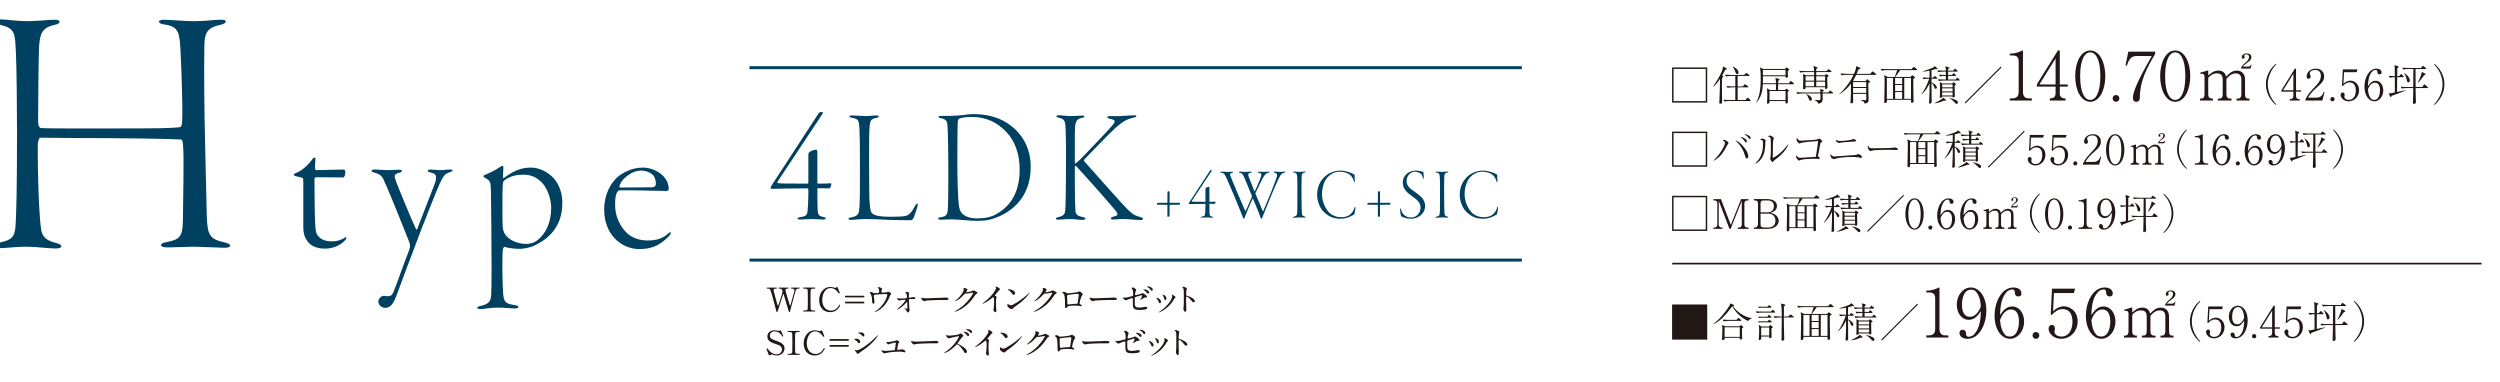 <?xml version="1.0" encoding="UTF-8"?><svg id="_レイヤー_2" xmlns="http://www.w3.org/2000/svg" xmlns:xlink="http://www.w3.org/1999/xlink" viewBox="0 0 850 130"><defs><style>.cls-1,.cls-2,.cls-3{fill:none;}.cls-2{stroke:#211714;stroke-width:.574px;}.cls-2,.cls-3{stroke-miterlimit:10;}.cls-4{fill:#211714;}.cls-5{fill:#231815;}.cls-3{stroke:#004060;stroke-width:1.019px;}.cls-6{fill:#004060;}.cls-7{clip-path:url(#clippath);}</style><clipPath id="clippath"><rect class="cls-1" width="850" height="130"/></clipPath></defs><g id="_レイヤー_6"><g class="cls-7"><path class="cls-4" d="M580.455,22.94v11.943h-11.943v-11.943h11.943ZM569.01,23.438v10.946h10.945v-10.946h-10.945Z"/><path class="cls-4" d="M586.574,23.716c-.181.388-.443.915-1.039,1.939l.207.152c.152.111.181.125.181.194,0,.208-.264.333-.374.388-.098.679-.098,1.593-.098,2.383,0,.291.028,3.395.028,3.45.014.333.056,1.801.056,2.106,0,.056-.015.526-.028.582-.097.305-.388.36-.554.36-.333,0-.389-.153-.389-.388,0-.222.056-1.178.069-1.372.098-2.341.139-4.627.167-6.692-.389.596-.818,1.164-1.289,1.718-.457.541-.734.734-.956.887l-.083-.055c.9-1.302,2.369-3.575,2.979-5.168.291-.762.36-1.191.416-1.635l1.053.624c.152.083.208.125.208.222,0,.194-.208.235-.554.305ZM595.039,34.343h-6.928c-.429,0-1.219.042-1.787.152l-.332-.596c.734.055,1.579.11,2.313.11h1.704v-4.309h-.887c-.416,0-1.205.042-1.773.152l-.332-.596c.734.055,1.579.111,2.3.111h.692v-3.547h-1.44c-.43,0-1.206.042-1.788.166l-.332-.609c.734.069,1.579.111,2.313.111h4.24l.54-.513c.11-.097.139-.166.208-.166s.166.055.263.138l.679.513c.069.056.139.125.139.208,0,.152-.139.152-.208.152h-3.823v3.547h1.76l.484-.554c.083-.083.139-.18.222-.18s.166.083.264.152l.789.554c.069.042.139.125.139.208,0,.139-.139.152-.208.152h-3.449v4.309h2.632l.568-.637c.083-.083.152-.166.222-.166.097,0,.166.083.249.152l.651.624c.056.055.125.125.125.208,0,.139-.139.153-.208.153ZM590.632,25.185c-.359,0-.388-.097-.637-.845-.194-.61-.499-1.178-.9-1.677l.055-.069c.277.125,1.954.914,1.954,2.05,0,.36-.181.541-.472.541Z"/><path class="cls-4" d="M609.726,28.634h-5.168v1.967h2.328l.305-.318c.125-.125.139-.139.166-.139.042,0,.125.055.208.111l.554.388c.042.028.125.111.125.167,0,.083-.069.152-.43.388,0,1.898.042,2.591.069,3.159,0,.069.014.208.014.277,0,.43-.443.568-.567.568-.222,0-.277-.194-.277-.333,0-.083.042-.443.042-.513h-5.459c-.015.388-.015.526-.083.624-.098.166-.291.25-.527.25s-.263-.125-.263-.236c0-.055.027-.305.027-.36.028-.429.098-1.385.098-2.438,0-1.136-.098-1.815-.153-2.189l1.025.596h2.064v-1.967h-4.447c-.125,2.12-.416,4.143-2.175,6.221l-.125-.055c1.012-1.663,1.565-3.977,1.565-8.119,0-1.122-.041-2.702-.249-3.769l1.053.526h7.468l.305-.374c.139-.139.152-.152.194-.152.069,0,.208.097.235.125l.513.388c.166.125.194.139.194.208,0,.166-.181.263-.527.457.015.36.056,1.372.069,1.649,0,.069.015.18.015.235,0,.319-.319.457-.485.457-.374,0-.36-.166-.347-.499h-7.676c.015,1.815.015,1.856-.014,2.369h4.434c-.014-1.053-.027-1.261-.207-1.856l1.205.374c.11.028.222.069.222.208,0,.194-.194.277-.402.374-.041.249-.069.374-.083.9h3.645l.484-.596c.083-.111.139-.167.208-.167s.18.083.249.139l.665.596c.083.083.139.125.139.208,0,.139-.124.152-.222.152ZM607.094,23.771h-7.704v1.829h7.704v-1.829ZM607.094,30.934h-5.459v3.09h5.459v-3.09Z"/><path class="cls-4" d="M623.046,31.779h-3.366c0,.305.014,1.69.014,1.967,0,1.261-1.025,1.441-1.469,1.51-.139-.513-.54-.9-1.274-1.205v-.069c.222.014,1.261.083,1.469.083.54,0,.54-.263.54-.582,0-.277-.014-1.469-.014-1.704h-6.083c-.484,0-1.261.056-1.787.152l-.318-.596c1.039.083,2.036.111,2.3.111h5.889c0-.596,0-.665-.181-1.206l1.206.333c.069.014.138.055.138.138,0,.18-.305.319-.443.374v.36h1.954l.388-.457c.125-.139.166-.18.235-.18s.208.097.264.139l.609.471c.069.056.139.125.139.208,0,.125-.11.152-.208.152ZM622.52,24.505h-5.002v1.095h2.938l.347-.305c.083-.069.125-.111.193-.111.056,0,.111.042.152.083l.499.416c.056.056.098.083.098.152,0,.139-.056.167-.485.347-.014.152-.014.194-.014.402,0,.568.069,2.175.083,2.785.014.055.027.291.027.333,0,.333-.332.568-.54.568-.332,0-.305-.36-.277-.609h-6.65c.014.291.028.333-.014.402-.069.152-.36.291-.554.291-.167,0-.306-.083-.306-.319,0-.083.042-.485.042-.568.014-.458.056-1.635.056-2.799,0-.347-.014-.832-.111-1.51l1.012.443h2.785v-1.095h-2.965c-.485,0-1.262.056-1.773.167l-.333-.61c1.039.097,2.051.111,2.3.111h2.771c-.015-.873-.069-1.178-.277-1.732l1.164.388c.207.069.276.097.276.208,0,.194-.388.374-.443.401v.734h3.464l.526-.485c.167-.152.181-.166.236-.166.069,0,.166.083.263.152l.582.471c.069.055.139.125.139.222,0,.125-.111.138-.208.138ZM613.888,25.933v1.496h2.896l.015-1.496h-2.91ZM616.784,27.761h-2.896v1.566h2.896v-1.566ZM615.565,34.246c-.374,0-.443-.236-.624-.748-.263-.79-.429-1.053-.831-1.455l.056-.083c.873.388,1.87.915,1.87,1.746,0,.402-.263.541-.471.541ZM620.539,25.933h-3.021v1.496h3.021v-1.496ZM620.539,27.761h-3.021v1.566h3.021v-1.566Z"/><path class="cls-4" d="M637.706,25.448h-6.595c-.484,1.053-.817,1.58-1.053,1.954l.208.166h4.031l.388-.499c.056-.083.111-.139.167-.139s.139.069.193.125l.624.541c.097.083.166.125.166.222,0,.152-.401.346-.623.471-.028.9.11,5.514.11,5.764,0,.388-.041.9-1.344,1.219-.042-.305-.097-.499-.235-.596-.319-.235-.776-.499-.998-.609l.042-.111c.554.069.873.111,1.288.111.443,0,.472-.083.472-.513,0-.443-.028-1.178-.028-1.635h-4.461c0,.416.014,2.245.014,2.619,0,.166,0,.333-.152.457-.139.111-.347.152-.443.152-.208,0-.318-.097-.318-.305,0-.194.083-1.039.083-1.206.083-1.843.069-2.133.083-5.195-.929,1.247-2.48,2.771-3.907,3.63l-.042-.111c.956-.762,2.189-2.328,2.938-3.325.956-1.275,1.441-2.258,1.885-3.187h-2.342c-.499,0-1.261.055-1.787.152l-.333-.596c1.039.083,2.051.111,2.314.111h2.3c.734-1.593.734-2.12.721-2.633l1.232.527c.111.055.235.111.235.235,0,.111-.069.167-.152.208-.097.042-.166.055-.526.166-.166.443-.305.804-.596,1.497h4.614l.567-.651c.098-.111.152-.18.222-.18s.208.111.264.152l.845.651c.069.055.139.125.139.208,0,.125-.125.152-.208.152ZM634.519,27.9h-4.475v1.69h4.475v-1.69ZM634.519,29.923h-4.475v1.663h4.475v-1.663Z"/><path class="cls-4" d="M651.608,23.84h-5.556c-.305.568-1.081,1.566-1.677,2.314h5.196l.388-.388c.124-.125.166-.166.249-.166.069,0,.166.083.235.139l.541.429c.041.042.124.125.124.208,0,.069-.041.111-.083.139-.069.055-.43.249-.499.291-.014.042,0,4.198.056,6.553,0,.166.042.956.042,1.081,0,.139-.014.25-.111.347-.083.083-.249.166-.415.166-.36,0-.36-.125-.36-1.011h-8.188v.596c0,.194-.249.499-.582.499-.318,0-.318-.249-.318-.346,0-.167.027-.97.027-1.164.014-1.621.097-4.212.097-5.833,0-1.025-.014-1.414-.166-2.134l1.22.596h2.369c.235-.541.692-1.76.831-2.314h-3.491c-.291,0-1.122.028-1.787.152l-.333-.596c.721.056,1.594.111,2.313.111h8.161l.568-.554c.11-.111.207-.208.276-.208s.194.111.25.152l.706.582c.042.042.125.125.125.208,0,.152-.139.152-.208.152ZM643.627,26.487h-2.092v7.122h2.092v-7.122ZM646.731,26.487h-2.383v2.064h2.383v-2.064ZM646.731,28.884h-2.383v2.078h2.383v-2.078ZM646.731,31.294h-2.383v2.314h2.383v-2.314ZM649.738,26.487h-2.286v7.122h2.286v-7.122Z"/><path class="cls-4" d="M658.578,23.508c-.125,0-.347-.014-.499-.027-.208.083-.472.18-1.358.401v2.549h.513l.347-.416c.083-.097.166-.18.222-.18s.152.056.264.152l.484.416c.083.069.139.138.139.208,0,.125-.11.152-.208.152h-1.76v1.289c1.15.319,1.829,1.302,1.829,1.704,0,.263-.208.443-.443.443-.249,0-.276-.069-.54-.734-.347-.887-.623-1.123-.846-1.247v1.399c0,.748.042,4.544.042,4.71,0,.36,0,.499-.069.624-.083.166-.318.277-.526.277-.277,0-.291-.18-.291-.291,0-.083.056-.998.069-1.178.097-1.954.111-2.577.111-5.459-.61,1.399-1.303,2.549-2.702,3.769l-.097-.097c1.274-1.468,2.258-3.99,2.674-5.223-.748,0-1.441.069-1.926.166l-.333-.596c1.22.097,2.161.097,2.369.097v-2.383c-.762.153-1.523.291-2.3.305l-.014-.111c.79-.194,2.563-.845,2.688-.887,1.012-.388,1.15-.541,1.399-.859l.873.734c.069.056.083.111.083.167,0,.125-.152.125-.193.125ZM661.265,34.246c-.152,0-.249-.014-.347-.028-.997.513-2.466.873-3.075.928l-.056-.083c.97-.471,1.704-.915,2.161-1.219.166-.111.624-.388.721-.637l.859.651c.068.056.124.111.124.194,0,.125-.041.194-.388.194ZM666.142,27.374h-5.154c-.43,0-1.205.055-1.773.166l-.332-.596c.775.056,1.538.097,2.3.097h.415v-1.233h-.235c-.429,0-1.219.056-1.787.167l-.318-.596c.914.069,1.51.097,2.341.097v-1.136h-.789c-.43,0-1.22.055-1.787.166l-.319-.609c.763.069,1.538.111,2.3.111h.596c-.014-.721-.014-.804-.207-1.482l1.219.388c.069.028.194.069.194.18,0,.097-.069.167-.222.25-.111.055-.166.083-.235.125v.541h1.787l.318-.485c.056-.083.111-.194.194-.194s.18.097.263.167l.568.485c.083.069.139.125.139.208,0,.125-.125.152-.208.152h-3.062v1.136h1.357l.347-.43c.055-.056.124-.18.207-.18.084,0,.167.111.236.18l.401.402c.069.069.139.125.139.235s-.11.125-.208.125h-2.479v1.233h2.591l.332-.443c.069-.083.125-.167.222-.167.083,0,.166.069.25.153l.471.457c.097.083.139.125.139.222,0,.111-.125.111-.208.111ZM664.577,29.064c-.028.554.069,2.993.069,3.491,0,.236,0,.582-.513.582-.264,0-.264-.18-.264-.346h-3.547c.014.083,0,.222-.056.263-.138.125-.346.194-.498.194-.125,0-.235-.042-.235-.235,0-.042.041-.638.041-.749,0-.54.028-2.882.028-3.353,0-.277,0-.416-.125-.983l.914.443h3.381l.249-.291c.028-.042.098-.139.152-.139.056,0,.139.083.194.125l.568.457c.055.056.097.097.097.18,0,.152-.264.263-.457.36ZM663.883,28.704h-3.561v.998h3.561v-.998ZM663.883,30.034h-3.561v1.039h3.561v-1.039ZM663.883,31.405h-3.561v1.053h3.561v-1.053ZM665.242,35.312c-.264,0-.402-.167-.804-.638-.056-.055-.499-.471-.762-.707-.443-.388-.61-.443-.804-.526v-.111c.887.111,1.897.541,2.244.748.194.111.582.333.582.762,0,.263-.194.471-.457.471Z"/><path class="cls-4" d="M668.27,35.174l-.277-.277,12.248-12.248.276.277-12.247,12.248Z"/><path class="cls-5" d="M683.324,34.176v-.728h.797c1.501,0,2.229-.683,2.229-2.229v-10.238c0-1.479-.523-2.139-2.252-2.139h-.774v-.614h.364c1.388,0,3.049-.614,3.481-.865.159-.091.341-.205.478-.205.113,0,.159.114.159.228v13.833c0,1.297.523,2.229,2.002,2.229h1.023v.728h-7.508Z"/><path class="cls-5" d="M700.33,29.444v2.389c0,1.046.706,1.615,1.593,1.615h.364v.728h-5.347v-.728c.478,0,1.957,0,1.957-1.661v-2.343h-6.37v-.796l7.166-11.489h.637v11.557h2.708v.729h-2.708ZM698.897,19.866l-5.506,8.85h5.506v-8.85Z"/><path class="cls-5" d="M710.685,34.608c-3.208,0-5.119-4.095-5.119-8.736,0-4.573,1.866-8.713,5.119-8.713,3.208,0,5.119,4.095,5.119,8.713s-1.911,8.736-5.119,8.736ZM710.685,17.796c-1.729,0-3.436,2.161-3.436,8.076,0,6.052,1.752,8.1,3.436,8.1,1.593,0,3.436-1.866,3.436-8.1,0-6.188-1.843-8.076-3.436-8.076Z"/><path class="cls-5" d="M719.451,34.608c-.706,0-1.161-.546-1.161-1.16,0-.569.433-1.138,1.161-1.138s1.137.592,1.137,1.138c0,.591-.454,1.16-1.137,1.16Z"/><path class="cls-5" d="M727.55,33.084c0,.433-.022,1.524-1.229,1.524-.523,0-1.114-.182-1.114-1.433,0-2.776,3.526-9.055,6.393-14.128h-5.232c-2.048,0-2.685,1.661-3.23,3.253l-.478-.068.978-4.664h9.123v.773c-2.889,4.891-5.164,9.146-5.21,14.742Z"/><path class="cls-5" d="M739.572,34.608c-3.208,0-5.119-4.095-5.119-8.736,0-4.573,1.866-8.713,5.119-8.713,3.208,0,5.119,4.095,5.119,8.713s-1.911,8.736-5.119,8.736ZM739.572,17.796c-1.729,0-3.436,2.161-3.436,8.076,0,6.052,1.752,8.1,3.436,8.1,1.593,0,3.436-1.866,3.436-8.1,0-6.188-1.843-8.076-3.436-8.076Z"/><path class="cls-5" d="M750.798,25.672c.848-.745,1.883-1.676,3.435-1.676.662,0,2.276.187,2.628,2.069.869-.89,1.986-2.069,3.621-2.069,1.737,0,2.834,1.159,2.834,3.021v4.987c0,1.097.352,1.51,1.035,1.51h.496v.662h-4.428v-.662h.476c.89,0,1.159-.6,1.159-1.51v-5.069c0-1.221-.621-1.986-1.842-1.986-1.676,0-2.689,1.241-3.228,1.903v5.152c0,.807.248,1.51,1.241,1.51h.497v.662h-4.656v-.662h.477c.91,0,1.179-.6,1.179-1.51v-4.925c0-1.407-.537-2.131-1.986-2.131-1.531,0-2.358.869-2.938,1.51v5.545c0,1.51.869,1.51,1.593,1.51v.662h-4.387v-.662h.353c.931,0,1.179-.621,1.179-1.51v-5.98c0-.435-.269-.952-.766-.952-.041,0-.31,0-.6.083l-.104-.435,2.731-.807v1.759ZM761.992,23.313v-.269c.394-.848.621-1.035,1.883-2.131.642-.58.786-1.118.786-1.573,0-.704-.579-.869-.868-.869-.27,0-.766.125-.766.414,0,.083.145.476.145.559,0,.435-.29.517-.497.517-.435,0-.476-.352-.476-.538,0-.58.579-1.262,1.696-1.262.973,0,1.573.497,1.573,1.283,0,.579-.29,1.076-1.221,1.738-.601.434-1.346.952-1.655,1.469h1.779c.683,0,.848-.455.951-.683l.187.041-.331,1.304h-3.187Z"/><path class="cls-5" d="M773.79,35.682c-.724-.579-3.373-3.055-3.373-7.008s2.649-6.43,3.373-7.009l.146.203c-2.36,2.447-2.882,5.126-2.882,6.806s.521,4.358,2.882,6.806l-.146.203Z"/><path class="cls-5" d="M780.655,31.164v1.521c0,.667.448,1.028,1.014,1.028h.231v.463h-3.403v-.463c.305,0,1.246,0,1.246-1.057v-1.492h-4.055v-.506l4.562-7.313h.405v7.356h1.723v.463h-1.723ZM779.743,25.068l-3.505,5.633h3.505v-5.633Z"/><path class="cls-5" d="M789.604,34.176h-5.749v-.391c.84-1.795,1.97-2.998,3.273-4.33.912-.927,1.969-2.085,1.969-3.678,0-.753-.261-1.998-1.911-1.998-1.26,0-1.868.681-1.868,1.144,0,.145.072.333.13.434.174.391.174.55.174.667,0,.506-.318.738-.709.738-.507,0-.666-.362-.666-.811,0-1.317,1.23-2.606,3.142-2.606,1.724,0,2.824,1.042,2.824,2.679,0,.97-.348,1.549-1.071,2.375-.348.406-2.129,1.955-2.477,2.288-.188.188-1.26,1.274-1.94,2.52h2.896c1.708,0,2.157-1.245,2.418-1.955l.275.073-.71,2.853Z"/><path class="cls-5" d="M793.039,34.451c-.449,0-.738-.347-.738-.738,0-.362.275-.724.738-.724s.724.376.724.724c0,.376-.289.738-.724.738Z"/><path class="cls-5" d="M798.531,34.451c-1.724,0-2.723-1.26-2.723-2.172,0-.449.29-.84.739-.84.347,0,.637.304.637.796,0,.188-.102.594-.102.695,0,.507.536,1.028,1.506,1.028,1.839,0,2.39-1.868,2.39-3.171,0-1.216-.362-2.766-2.157-2.766-1.014,0-1.622.565-2.332,1.274l-.217-.159.275-5.532h4.995l-.261.941h-4.314l-.188,3.953c.318-.319.564-.55,1.115-.796.463-.203.883-.29,1.245-.29,1.115,0,2.954.912,2.954,3.244,0,2.273-1.694,3.793-3.562,3.793Z"/><path class="cls-5" d="M807.256,34.451c-1.708,0-3.345-1.839-3.345-5.024,0-2.723,1.404-6.082,4.098-6.082,1.058,0,1.724.55,1.724,1.26,0,.594-.405.681-.666.681-.725,0-.753-.666-.753-.753-.015-.376-.029-.753-.594-.753-.479,0-.927.261-1.188.55-1.26,1.361-1.361,3.403-1.434,4.996.681-.956,1.303-1.868,2.621-1.868,1.563,0,2.592,1.448,2.592,3.258,0,2.172-1.434,3.736-3.056,3.736ZM807.474,28.109c-1.492,0-2.158,1.708-2.375,2.288.13,1.231.275,1.911.666,2.592.492.854.897.97,1.463.97,1.593,0,1.969-2.027,1.969-3.258,0-.782-.145-2.592-1.723-2.592Z"/><path class="cls-5" d="M815.649,31.686c-.825.304-1.65.608-2.476.898-.087.275-.131.434-.305.434-.058,0-.115-.014-.231-.26l-.507-1.028c.377.015.608.015,1.13-.101.448-.102.579-.116.984-.203,0-.376.015-4.865,0-5.184-.275,0-1.101.043-1.737.174l-.334-.637c.565.058,1.231.087,2.071.116,0-.42-.029-2.216-.029-2.578-.015-.652-.072-.898-.13-1.173l1.158.347c.159.043.304.087.304.217,0,.145-.043.174-.463.463,0,.29-.029,2.52-.029,2.723h.652l.463-.55c.087-.102.159-.188.231-.188s.174.087.261.188l.492.507c.072.087.146.145.146.246,0,.13-.131.145-.218.145h-2.042c-.028,2.216-.028,2.911-.043,5.025,1.043-.203,1.158-.246,1.97-.405.55-.116.666-.159.897-.203l.015.101c-.377.174-.812.391-2.23.927ZM825.308,29.934h-3.997c.029,1.81.044,2.375.058,3.2.015.449.059,1.144.059,1.593,0,.492-.507.623-.695.623-.333,0-.333-.304-.333-.478,0-.188.087-2.925.087-3.475,0-.217.015-1.231.015-1.462h-2.057c-.435,0-1.26.043-1.868.159l-.333-.623c.753.072,1.651.116,2.404.116h1.854c.014-1.375.043-5.329.043-6.125h-1.578c-.435,0-1.26.043-1.868.16l-.333-.623c.753.058,1.65.116,2.403.116h3.982l.392-.521c.072-.102.13-.203.217-.203s.174.087.261.145l.753.55c.102.073.159.116.159.217,0,.145-.159.159-.231.159h-3.418c0,2.042,0,4.17.029,6.125h2.244l.521-.709c.058-.072.116-.174.203-.174s.159.072.275.159l.825.695c.072.058.145.116.145.217,0,.159-.159.159-.217.159ZM818.806,28.007c-.318,0-.377-.231-.536-.97-.159-.68-.478-1.737-.956-2.143l.044-.072c1.376.739,1.998,1.868,1.998,2.549,0,.463-.348.637-.55.637ZM824.207,25.575c-.521.796-1.622,2.187-2.129,2.636l-.058-.029c.145-.26,1.26-2.505,1.39-3.736l1.101.579c.058.029.174.116.174.232,0,.188-.116.217-.478.318Z"/><path class="cls-5" d="M827.581,35.479c2.36-2.447,2.882-5.126,2.882-6.806s-.521-4.359-2.882-6.806l.146-.203c.724.579,3.374,3.07,3.374,7.009s-2.65,6.429-3.374,7.008l-.146-.203Z"/><path class="cls-5" d="M580.455,44.756v11.943h-11.943v-11.943h11.943ZM569.01,45.254v10.946h10.945v-10.946h-10.945Z"/><path class="cls-5" d="M582.609,54.523c2.743-2.494,3.893-5.459,3.893-5.847,0-.526-.457-.845-.9-1.025.152-.042.389-.097.582-.097.638,0,1.538.873,1.538,1.081,0,.083-.014.097-.208.333-.18.208-.291.402-.374.554-1.44,2.937-2.701,4.156-4.461,5.126l-.069-.125ZM592.515,49.55c.596.665,1.898,2.244,1.898,3.602,0,.277-.139.734-.458.734-.36,0-.471-.346-.72-1.136-.319-1.053-.873-2.826-3.229-5.057.762.236,1.524.734,2.508,1.857ZM593.554,47.319c.194.167.374.458.374.749,0,.166-.056.36-.264.36-.263,0-.359-.166-.581-.554-.208-.346-.846-.983-1.372-1.372.929.097,1.815.804,1.843.817ZM594.69,46.155c.25.152.513.36.513.762,0,.083-.014.374-.208.374-.18,0-.29-.138-.623-.554-.166-.222-.582-.679-1.372-1.136.291.014.832.028,1.69.554Z"/><path class="cls-5" d="M596.752,55.577c.845-.721,1.482-1.649,1.939-2.646.692-1.538.721-2.84.721-3.976,0-1.178,0-1.275-.983-1.497.138-.139.359-.346.692-.346.43,0,1.205.36,1.205.665,0,.083-.097.443-.11.526-.014.208-.028,1.136-.042,1.316-.083,1.344-.277,2.951-1.427,4.475-.416.554-1.053,1.219-1.926,1.579l-.069-.097ZM608.03,49.148c-.733,1.926-2.286,3.422-3.865,4.683-.152.125-.9.623-1.012.762-.346.457-.388.513-.526.513-.263,0-.789-.998-.789-1.136,0-.083.124-.471.139-.54.097-.499.11-1.247.11-3.104,0-.582,0-2.702-.069-3.173-.041-.305-.11-.485-.928-.817.138-.083.374-.25.65-.25.36,0,.942.346,1.206.582.069.055.138.152.138.277,0,.083-.11.416-.124.485-.056.194-.125.596-.152,1.025-.042.915-.069,3.949-.069,4.96,0,.208,0,.236.041.236.167,0,2.716-1.247,5.154-4.586l.097.083Z"/><path class="cls-5" d="M618.729,53.72c0,.305-.264.305-.458.305-.263,0-1.427-.056-1.662-.056-.942,0-3.464.125-4.254.374-.097.028-.54.236-.637.236-.485,0-1.039-.901-1.039-1.33,0-.18.055-.319.124-.458.485.707.721.859,1.15.859.11,0,5.071-.291,5.431-.319.43-2.674.748-4.683.748-5.223,0-.125-.041-.139-.152-.139-.097,0-4.641.305-5.597.596-.083.014-.43.222-.499.222-.374,0-1.066-.817-1.066-1.372,0-.291.068-.443.124-.568.111.194.25.43.54.707.306.277.472.277.666.277.706,0,5.112-.277,5.666-.402.222-.042.291-.097.555-.277.055-.056.11-.069.18-.069.125,0,.651.499.79.624.083.083.235.235.235.388,0,.139-.097.194-.388.347-.152.083-.208.138-.264.36-.166.762-.388,1.968-.845,4.434.277.028.651.208.651.485Z"/><path class="cls-5" d="M623.775,53.208c.056,0,.111,0,.167-.014,3.436-.263,3.81-.291,6.969-.499.166-.042.36-.097.554-.18.305-.111.333-.125.402-.125.235,0,1.205.541,1.205.956,0,.208-.152.347-.305.347-.139,0-.775-.167-.914-.18-.638-.125-1.885-.139-2.425-.139-2.203,0-4.462.277-5.251.554-.389.139-.568.194-.679.194-.306,0-1.164-.416-1.164-1.482,0-.083.014-.138.027-.277.526.72.915.845,1.413.845ZM625.631,47.929c.443,0,2.646-.125,3.616-.374.139-.042.79-.291.929-.291.152,0,.929.249.929.582,0,.222-.125.235-.846.291-3.325.222-3.921.263-4.544.388-.277.055-.333.069-.416.069-.721,0-1.081-.554-1.191-1.095.457.263.831.43,1.523.43Z"/><path class="cls-5" d="M635.945,50.353c.193.056.332.056,1.552.056.249,0,4.835-.028,5.805-.139.264-.028.277-.028.443-.097.084-.027.167-.042.264-.042.069,0,1.288.139,1.288.541,0,.333-.359.333-.734.333-.207,0-1.51-.083-1.801-.083-.831,0-4.752.069-5.431.138-.167.014-.568.056-.956.194-.264.097-.333.125-.43.125s-.181,0-.513-.402c-.097-.111-.401-.471-.401-.998,0-.194.014-.36.11-.54.18.499.485.831.804.914Z"/><path class="cls-5" d="M659.494,45.656h-5.556c-.305.568-1.081,1.566-1.677,2.314h5.196l.388-.388c.125-.125.166-.166.249-.166.069,0,.166.083.235.139l.541.429c.041.042.124.125.124.208,0,.069-.041.111-.083.139-.069.055-.43.249-.498.291-.015.042,0,4.198.055,6.554,0,.166.042.956.042,1.081,0,.139-.014.25-.111.346-.083.083-.249.167-.415.167-.36,0-.36-.125-.36-1.011h-8.188v.596c0,.194-.249.499-.582.499-.318,0-.318-.25-.318-.346,0-.167.027-.97.027-1.164.014-1.621.098-4.212.098-5.833,0-1.025-.015-1.413-.167-2.133l1.22.596h2.369c.235-.541.692-1.76.831-2.314h-3.491c-.291,0-1.122.028-1.787.152l-.333-.596c.721.056,1.594.111,2.313.111h8.161l.568-.554c.11-.111.207-.208.276-.208s.194.111.25.152l.706.582c.042.042.125.125.125.208,0,.152-.139.152-.208.152ZM651.513,48.303h-2.092v7.122h2.092v-7.122ZM654.617,48.303h-2.383v2.064h2.383v-2.064ZM654.617,50.7h-2.383v2.078h2.383v-2.078ZM654.617,53.11h-2.383v2.314h2.383v-2.314ZM657.623,48.303h-2.286v7.122h2.286v-7.122Z"/><path class="cls-5" d="M666.464,45.324c-.125,0-.347-.014-.499-.028-.208.083-.472.18-1.358.402v2.549h.513l.347-.416c.083-.097.166-.18.222-.18s.152.056.264.152l.484.416c.083.069.139.138.139.208,0,.125-.11.152-.208.152h-1.76v1.289c1.15.319,1.829,1.303,1.829,1.704,0,.264-.208.443-.443.443-.249,0-.276-.069-.54-.734-.347-.887-.623-1.122-.846-1.247v1.399c0,.748.042,4.544.042,4.71,0,.36,0,.499-.069.624-.083.167-.318.277-.526.277-.277,0-.291-.18-.291-.291,0-.083.056-.998.069-1.178.097-1.954.111-2.577.111-5.459-.61,1.399-1.303,2.549-2.702,3.769l-.097-.097c1.274-1.468,2.258-3.99,2.674-5.223-.748,0-1.441.069-1.926.167l-.333-.596c1.22.097,2.161.097,2.369.097v-2.383c-.762.152-1.523.291-2.3.305l-.014-.111c.79-.194,2.563-.845,2.688-.887,1.012-.388,1.15-.541,1.399-.859l.873.734c.069.056.083.111.083.167,0,.125-.152.125-.193.125ZM669.152,56.062c-.152,0-.249-.014-.347-.028-.997.513-2.466.873-3.075.928l-.056-.083c.97-.471,1.704-.915,2.161-1.219.166-.111.624-.388.721-.637l.859.651c.068.056.124.111.124.194,0,.125-.041.194-.388.194ZM674.029,49.189h-5.154c-.43,0-1.205.055-1.773.166l-.332-.596c.775.056,1.538.097,2.3.097h.415v-1.233h-.235c-.429,0-1.219.055-1.787.166l-.318-.596c.914.069,1.51.097,2.341.097v-1.136h-.789c-.43,0-1.22.055-1.787.166l-.319-.609c.763.069,1.538.111,2.3.111h.596c-.014-.721-.014-.804-.207-1.482l1.219.388c.069.028.194.069.194.18,0,.097-.069.166-.222.25-.111.055-.166.083-.235.125v.541h1.787l.318-.485c.056-.083.111-.194.194-.194s.18.097.263.167l.568.485c.083.069.139.125.139.208,0,.125-.125.152-.208.152h-3.062v1.136h1.357l.347-.429c.055-.056.124-.18.207-.18.084,0,.167.111.236.18l.401.402c.069.069.139.125.139.235s-.11.125-.208.125h-2.479v1.233h2.591l.332-.443c.069-.083.125-.167.222-.167.083,0,.166.069.25.152l.471.458c.097.083.139.125.139.222,0,.111-.125.111-.208.111ZM672.463,50.88c-.028.554.069,2.993.069,3.491,0,.235,0,.582-.513.582-.264,0-.264-.18-.264-.347h-3.547c.014.083,0,.222-.056.264-.138.125-.346.194-.498.194-.125,0-.235-.042-.235-.236,0-.042.041-.637.041-.748,0-.54.028-2.882.028-3.353,0-.277,0-.416-.125-.984l.914.443h3.381l.249-.291c.028-.042.098-.139.152-.139.056,0,.139.083.194.125l.568.457c.055.055.097.097.097.18,0,.152-.264.263-.457.36ZM671.77,50.52h-3.561v.998h3.561v-.998ZM671.77,51.85h-3.561v1.039h3.561v-1.039ZM671.77,53.221h-3.561v1.053h3.561v-1.053ZM673.128,57.128c-.264,0-.402-.167-.804-.637-.056-.056-.499-.471-.762-.707-.443-.388-.61-.443-.804-.526v-.111c.887.111,1.897.541,2.244.748.194.111.582.333.582.762,0,.263-.194.471-.457.471Z"/><path class="cls-5" d="M676.156,56.99l-.277-.277,12.248-12.248.277.277-12.248,12.248Z"/><path class="cls-5" d="M692.032,56.255c-1.648,0-2.604-1.206-2.604-2.078,0-.43.277-.804.707-.804.332,0,.609.291.609.762,0,.18-.097.568-.097.665,0,.485.513.983,1.44.983,1.76,0,2.286-1.787,2.286-3.034,0-1.164-.347-2.646-2.064-2.646-.97,0-1.552.54-2.23,1.219l-.208-.152.264-5.293h4.779l-.249.901h-4.129l-.18,3.782c.305-.305.54-.526,1.066-.762.443-.194.846-.277,1.191-.277,1.067,0,2.827.873,2.827,3.104,0,2.175-1.621,3.63-3.409,3.63Z"/><path class="cls-5" d="M699.748,56.255c-1.648,0-2.604-1.206-2.604-2.078,0-.43.277-.804.707-.804.332,0,.609.291.609.762,0,.18-.097.568-.097.665,0,.485.513.983,1.44.983,1.76,0,2.286-1.787,2.286-3.034,0-1.164-.347-2.646-2.064-2.646-.97,0-1.552.54-2.23,1.219l-.208-.152.264-5.293h4.779l-.249.901h-4.129l-.18,3.782c.305-.305.54-.526,1.066-.762.443-.194.846-.277,1.191-.277,1.067,0,2.827.873,2.827,3.104,0,2.175-1.621,3.63-3.409,3.63Z"/><path class="cls-5" d="M705.602,56.255c-.429,0-.706-.333-.706-.707,0-.346.263-.693.706-.693s.693.36.693.693c0,.36-.277.707-.693.707Z"/><path class="cls-5" d="M713.714,55.992h-5.5v-.374c.804-1.718,1.885-2.868,3.131-4.143.873-.887,1.885-1.995,1.885-3.52,0-.72-.249-1.912-1.829-1.912-1.205,0-1.787.651-1.787,1.094,0,.139.069.319.125.416.166.374.166.526.166.637,0,.485-.305.707-.679.707-.485,0-.638-.346-.638-.776,0-1.261,1.178-2.494,3.007-2.494,1.648,0,2.701.997,2.701,2.563,0,.928-.332,1.482-1.025,2.272-.332.388-2.036,1.871-2.369,2.189-.18.18-1.205,1.219-1.856,2.411h2.771c1.635,0,2.064-1.191,2.313-1.871l.264.069-.68,2.729Z"/><path class="cls-5" d="M719.165,56.255c-1.954,0-3.117-2.494-3.117-5.32,0-2.785,1.136-5.306,3.117-5.306,1.953,0,3.117,2.494,3.117,5.306,0,2.827-1.164,5.32-3.117,5.32ZM719.165,46.017c-1.053,0-2.092,1.316-2.092,4.918,0,3.686,1.066,4.933,2.092,4.933.97,0,2.092-1.136,2.092-4.933,0-3.769-1.122-4.918-2.092-4.918Z"/><path class="cls-5" d="M726.25,50.298c.567-.499,1.261-1.122,2.3-1.122.443,0,1.523.125,1.76,1.385.582-.596,1.33-1.385,2.424-1.385,1.164,0,1.898.775,1.898,2.022v3.339c0,.734.235,1.011.693,1.011h.332v.443h-2.965v-.443h.318c.596,0,.776-.402.776-1.011v-3.395c0-.817-.416-1.33-1.233-1.33-1.122,0-1.801.831-2.161,1.274v3.45c0,.54.166,1.011.831,1.011h.333v.443h-3.118v-.443h.319c.609,0,.789-.402.789-1.011v-3.298c0-.942-.36-1.427-1.33-1.427-1.024,0-1.579.582-1.967,1.011v3.713c0,1.011.582,1.011,1.066,1.011v.443h-2.938v-.443h.236c.623,0,.789-.416.789-1.011v-4.004c0-.291-.18-.637-.513-.637-.027,0-.207,0-.401.055l-.069-.291,1.829-.541v1.178ZM733.746,48.718v-.18c.264-.568.416-.692,1.261-1.427.43-.388.526-.749.526-1.053,0-.471-.388-.582-.582-.582-.18,0-.512.083-.512.277,0,.055.097.319.097.374,0,.291-.194.346-.333.346-.291,0-.318-.235-.318-.36,0-.388.388-.845,1.136-.845.651,0,1.054.333,1.054.859,0,.388-.194.72-.817,1.164-.402.291-.901.638-1.108.984h1.191c.457,0,.567-.305.637-.457l.125.028-.222.873h-2.134Z"/><path class="cls-5" d="M743.433,57.433c-.692-.554-3.229-2.923-3.229-6.706s2.536-6.152,3.229-6.706l.139.194c-2.259,2.342-2.757,4.905-2.757,6.512s.498,4.17,2.757,6.512l-.139.194Z"/><path class="cls-5" d="M746.223,55.992v-.443h.484c.915,0,1.358-.416,1.358-1.358v-6.235c0-.9-.319-1.302-1.372-1.302h-.471v-.374h.222c.845,0,1.856-.374,2.119-.526.098-.056.208-.125.291-.125.069,0,.098.069.098.138v8.424c0,.79.318,1.358,1.219,1.358h.624v.443h-4.572Z"/><path class="cls-5" d="M755.454,56.255c-1.635,0-3.201-1.759-3.201-4.808,0-2.605,1.345-5.819,3.921-5.819,1.012,0,1.649.526,1.649,1.205,0,.568-.388.651-.638.651-.692,0-.721-.638-.721-.721-.014-.36-.027-.72-.567-.72-.457,0-.887.25-1.137.526-1.205,1.302-1.302,3.256-1.371,4.78.651-.914,1.247-1.787,2.508-1.787,1.496,0,2.479,1.386,2.479,3.117,0,2.079-1.371,3.575-2.923,3.575ZM755.662,50.187c-1.428,0-2.064,1.635-2.272,2.189.124,1.178.263,1.829.637,2.48.472.817.859.928,1.399.928,1.524,0,1.885-1.939,1.885-3.117,0-.748-.139-2.48-1.648-2.48Z"/><path class="cls-5" d="M760.869,56.255c-.429,0-.706-.333-.706-.707,0-.346.263-.693.706-.693s.693.36.693.693c0,.36-.277.707-.693.707Z"/><path class="cls-5" d="M766.377,56.255c-1.635,0-3.201-1.759-3.201-4.808,0-2.605,1.345-5.819,3.921-5.819,1.012,0,1.649.526,1.649,1.205,0,.568-.388.651-.638.651-.692,0-.721-.638-.721-.721-.014-.36-.027-.72-.567-.72-.457,0-.887.25-1.137.526-1.205,1.302-1.302,3.256-1.371,4.78.651-.914,1.247-1.787,2.508-1.787,1.496,0,2.479,1.386,2.479,3.117,0,2.079-1.371,3.575-2.923,3.575ZM766.585,50.187c-1.428,0-2.064,1.635-2.272,2.189.124,1.178.263,1.829.637,2.48.472.817.859.928,1.399.928,1.524,0,1.885-1.939,1.885-3.117,0-.748-.139-2.48-1.648-2.48Z"/><path class="cls-5" d="M772.956,56.255c-1.011,0-1.648-.541-1.648-1.206,0-.485.277-.665.638-.665.637,0,.72.555.72.721,0,.333.028.721.568.721.457,0,.887-.25,1.136-.527,1.206-1.302,1.316-3.27,1.372-4.78-.651.928-1.247,1.801-2.508,1.801-1.496,0-2.48-1.399-2.48-3.131,0-2.064,1.372-3.561,2.924-3.561,1.621,0,3.2,1.731,3.2,4.808,0,2.604-1.344,5.819-3.921,5.819ZM775.103,47.014c-.471-.804-.858-.928-1.413-.928-1.51,0-1.87,1.939-1.87,3.117,0,.748.139,2.494,1.648,2.494,1.428,0,2.064-1.635,2.272-2.189-.125-1.191-.264-1.842-.638-2.494Z"/><path class="cls-5" d="M781.83,53.609c-.79.291-1.579.582-2.369.859-.083.263-.125.416-.291.416-.056,0-.11-.014-.222-.25l-.484-.983c.359.014.581.014,1.08-.097.43-.097.555-.111.942-.194,0-.36.014-4.655,0-4.96-.264,0-1.053.042-1.663.167l-.318-.61c.54.056,1.178.083,1.981.111,0-.402-.027-2.12-.027-2.466-.015-.624-.069-.859-.125-1.123l1.108.333c.152.042.291.083.291.208,0,.139-.042.167-.443.443,0,.277-.028,2.411-.028,2.605h.624l.443-.527c.083-.097.152-.18.222-.18s.166.083.249.18l.472.485c.069.083.139.139.139.236,0,.125-.125.138-.208.138h-1.954c-.027,2.12-.027,2.785-.041,4.808.997-.194,1.108-.236,1.884-.388.526-.111.638-.152.859-.194l.014.097c-.36.166-.776.374-2.134.887ZM791.071,51.933h-3.824c.028,1.732.042,2.272.056,3.062.014.43.056,1.095.056,1.524,0,.471-.485.596-.665.596-.318,0-.318-.291-.318-.457,0-.18.083-2.799.083-3.325,0-.208.014-1.178.014-1.399h-1.968c-.415,0-1.205.042-1.787.152l-.318-.596c.721.069,1.579.111,2.3.111h1.773c.014-1.316.042-5.099.042-5.861h-1.511c-.416,0-1.205.042-1.787.153l-.318-.596c.72.056,1.579.111,2.3.111h3.81l.374-.499c.069-.097.125-.194.208-.194s.166.083.249.138l.721.527c.098.069.152.111.152.208,0,.139-.152.152-.222.152h-3.27c0,1.954,0,3.99.027,5.861h2.147l.499-.679c.056-.069.111-.167.194-.167s.152.069.263.152l.79.665c.069.056.139.111.139.208,0,.152-.152.152-.208.152ZM784.85,50.09c-.305,0-.36-.222-.513-.928-.152-.651-.457-1.663-.914-2.05l.041-.069c1.316.707,1.912,1.787,1.912,2.438,0,.443-.332.609-.526.609ZM790.018,47.762c-.499.762-1.552,2.092-2.037,2.522l-.055-.028c.138-.25,1.205-2.397,1.33-3.575l1.053.554c.056.028.166.111.166.222,0,.18-.11.208-.457.305Z"/><path class="cls-5" d="M793.251,57.239c2.258-2.342,2.757-4.905,2.757-6.512s-.499-4.17-2.757-6.512l.139-.194c.692.554,3.228,2.938,3.228,6.706s-2.535,6.151-3.228,6.706l-.139-.194Z"/><path class="cls-5" d="M580.455,66.572v11.943h-11.943v-11.943h11.943ZM569.01,67.07v10.946h10.945v-10.946h-10.945Z"/><path class="cls-5" d="M590.846,77.808v-.443h.388c.555,0,.97-.319.97-1.011v-8.078l-3.796,9.532h-.388l-3.645-9.532v8.078c0,.72.457,1.011.97,1.011h.277v.443h-3.048v-.443h.347c.526,0,.97-.305.97-1.011v-7.191c0-.665-.389-1.011-.97-1.011h-.347v-.458h2.549l3.354,8.784,3.491-8.784h2.521v.458h-.416c-.596,0-.983.36-.983,1.011v7.191c0,.651.402,1.011.983,1.011h.416v.443h-3.644Z"/><path class="cls-5" d="M601.026,77.808h-4.711v-.443h.415c.347,0,.984-.277.984-1.302v-6.831c0-.665-.264-1.081-.929-1.081h-.471v-.458h4.517c1.898,0,3.339.762,3.339,2.342,0,1.648-1.523,2.12-2.23,2.341.554.111,1.178.235,1.856.79.582.471.97,1.15.97,1.898,0,1.302-1.149,2.743-3.74,2.743ZM601.026,68.151h-1.33c-.846,0-1.108.346-1.108.956v3.089h2.452c1.08,0,2.078-.624,2.078-2.092,0-1.177-.665-1.953-2.092-1.953ZM601.123,72.64h-2.535v3.686c0,.568.18,1.039,1.357,1.039h1.081c1.51,0,2.632-.651,2.632-2.272,0-1.108-.554-2.453-2.535-2.453Z"/><path class="cls-5" d="M618.439,67.472h-5.556c-.305.568-1.081,1.566-1.677,2.314h5.196l.388-.388c.125-.125.166-.166.249-.166.069,0,.166.083.235.139l.541.429c.041.042.124.125.124.208,0,.069-.041.111-.083.139-.069.055-.43.249-.498.291-.015.042,0,4.198.055,6.553,0,.166.042.956.042,1.081,0,.139-.014.25-.111.347-.083.083-.249.166-.415.166-.36,0-.36-.125-.36-1.011h-8.188v.596c0,.194-.249.499-.582.499-.318,0-.318-.249-.318-.346,0-.167.027-.97.027-1.164.014-1.621.098-4.212.098-5.833,0-1.025-.015-1.414-.167-2.134l1.22.596h2.369c.235-.541.692-1.76.831-2.314h-3.491c-.291,0-1.122.028-1.787.152l-.333-.596c.721.056,1.594.111,2.313.111h8.161l.568-.554c.11-.111.207-.208.276-.208s.194.111.25.152l.706.582c.042.042.125.125.125.208,0,.152-.139.152-.208.152ZM610.458,70.119h-2.092v7.122h2.092v-7.122ZM613.562,70.119h-2.383v2.064h2.383v-2.064ZM613.562,72.516h-2.383v2.078h2.383v-2.078ZM613.562,74.926h-2.383v2.314h2.383v-2.314ZM616.569,70.119h-2.286v7.122h2.286v-7.122Z"/><path class="cls-5" d="M625.409,67.14c-.125,0-.347-.014-.499-.027-.208.083-.471.18-1.357.401v2.549h.512l.347-.416c.083-.097.166-.18.222-.18s.152.056.264.152l.484.416c.083.069.139.138.139.208,0,.125-.11.152-.208.152h-1.759v1.289c1.149.319,1.828,1.302,1.828,1.704,0,.263-.208.443-.443.443-.249,0-.277-.069-.54-.734-.347-.887-.624-1.123-.845-1.247v1.399c0,.748.041,4.544.041,4.71,0,.36,0,.499-.069.624-.083.166-.318.277-.526.277-.277,0-.291-.18-.291-.291,0-.083.056-.998.069-1.178.097-1.954.11-2.577.11-5.459-.609,1.399-1.302,2.549-2.701,3.769l-.097-.097c1.274-1.468,2.258-3.99,2.674-5.223-.748,0-1.441.069-1.926.166l-.333-.596c1.22.097,2.162.097,2.369.097v-2.383c-.762.153-1.523.291-2.3.305l-.014-.111c.79-.194,2.563-.845,2.688-.887,1.012-.388,1.15-.541,1.399-.859l.873.734c.069.056.083.111.083.167,0,.125-.152.125-.193.125ZM628.096,77.877c-.152,0-.249-.014-.347-.028-.997.513-2.466.873-3.075.928l-.056-.083c.97-.471,1.704-.915,2.161-1.219.166-.111.624-.388.721-.637l.859.651c.069.056.124.111.124.194,0,.125-.041.194-.388.194ZM632.973,71.005h-5.154c-.43,0-1.205.055-1.773.166l-.332-.596c.775.056,1.538.097,2.3.097h.416v-1.233h-.236c-.43,0-1.219.056-1.787.167l-.318-.596c.914.069,1.51.097,2.342.097v-1.136h-.79c-.43,0-1.22.055-1.787.166l-.319-.609c.763.069,1.538.111,2.3.111h.597c-.015-.721-.015-.804-.208-1.482l1.219.388c.069.028.194.069.194.18,0,.097-.069.167-.222.25-.111.055-.166.083-.235.125v.541h1.787l.318-.485c.056-.083.111-.194.194-.194s.18.097.263.167l.568.485c.083.069.139.125.139.208,0,.125-.125.152-.208.152h-3.062v1.136h1.357l.347-.43c.055-.056.124-.18.208-.18.083,0,.166.111.235.18l.401.402c.069.069.139.125.139.235s-.111.125-.208.125h-2.479v1.233h2.591l.332-.443c.069-.083.125-.167.222-.167.083,0,.166.069.25.153l.471.457c.097.083.139.125.139.222,0,.111-.125.111-.208.111ZM631.408,72.696c-.028.554.069,2.993.069,3.491,0,.236,0,.582-.513.582-.264,0-.264-.18-.264-.346h-3.547c.014.083,0,.222-.055.263-.139.125-.347.194-.499.194-.125,0-.235-.042-.235-.235,0-.042.041-.638.041-.749,0-.54.027-2.882.027-3.353,0-.277,0-.416-.124-.983l.914.443h3.381l.249-.291c.028-.042.098-.139.152-.139.056,0,.139.083.194.125l.568.457c.055.056.097.097.097.18,0,.152-.264.263-.457.36ZM630.714,72.335h-3.561v.998h3.561v-.998ZM630.714,73.666h-3.561v1.039h3.561v-1.039ZM630.714,75.037h-3.561v1.053h3.561v-1.053ZM632.073,78.944c-.264,0-.402-.167-.804-.638-.056-.055-.499-.471-.762-.707-.443-.388-.61-.443-.804-.526v-.111c.887.111,1.897.541,2.244.748.194.111.582.333.582.762,0,.263-.194.471-.457.471Z"/><path class="cls-5" d="M635.101,78.806l-.277-.277,12.248-12.248.277.277-12.248,12.248Z"/><path class="cls-5" d="M650.941,78.071c-1.954,0-3.117-2.494-3.117-5.32,0-2.785,1.136-5.307,3.117-5.307,1.953,0,3.117,2.494,3.117,5.307,0,2.827-1.164,5.32-3.117,5.32ZM650.941,67.833c-1.053,0-2.092,1.316-2.092,4.918,0,3.686,1.066,4.933,2.092,4.933.97,0,2.092-1.136,2.092-4.933,0-3.769-1.122-4.918-2.092-4.918Z"/><path class="cls-5" d="M656.325,78.071c-.429,0-.706-.333-.706-.707,0-.346.263-.693.706-.693s.693.36.693.693c0,.36-.277.707-.693.707Z"/><path class="cls-5" d="M661.831,78.071c-1.635,0-3.201-1.76-3.201-4.808,0-2.604,1.345-5.819,3.922-5.819,1.011,0,1.648.527,1.648,1.206,0,.568-.388.651-.638.651-.692,0-.721-.637-.721-.721-.014-.36-.027-.72-.567-.72-.457,0-.887.249-1.137.526-1.205,1.302-1.302,3.256-1.371,4.78.651-.914,1.247-1.787,2.508-1.787,1.496,0,2.479,1.385,2.479,3.117,0,2.079-1.371,3.575-2.923,3.575ZM662.04,72.003c-1.428,0-2.064,1.635-2.272,2.189.125,1.178.263,1.829.637,2.48.472.817.859.928,1.399.928,1.524,0,1.885-1.939,1.885-3.117,0-.748-.139-2.48-1.648-2.48Z"/><path class="cls-5" d="M669.666,78.071c-1.635,0-3.201-1.76-3.201-4.808,0-2.604,1.345-5.819,3.921-5.819,1.012,0,1.649.527,1.649,1.206,0,.568-.388.651-.638.651-.692,0-.721-.637-.721-.721-.014-.36-.027-.72-.567-.72-.457,0-.887.249-1.137.526-1.205,1.302-1.302,3.256-1.371,4.78.651-.914,1.247-1.787,2.508-1.787,1.496,0,2.479,1.385,2.479,3.117,0,2.079-1.371,3.575-2.923,3.575ZM669.874,72.003c-1.428,0-2.064,1.635-2.272,2.189.124,1.178.263,1.829.637,2.48.472.817.859.928,1.399.928,1.524,0,1.885-1.939,1.885-3.117,0-.748-.139-2.48-1.648-2.48Z"/><path class="cls-5" d="M676.216,72.114c.567-.499,1.261-1.123,2.3-1.123.443,0,1.524.125,1.76,1.386.582-.596,1.33-1.386,2.425-1.386,1.163,0,1.897.776,1.897,2.023v3.339c0,.734.235,1.011.693,1.011h.332v.443h-2.965v-.443h.318c.596,0,.776-.402.776-1.011v-3.395c0-.817-.416-1.33-1.233-1.33-1.122,0-1.801.831-2.161,1.274v3.45c0,.54.166,1.011.831,1.011h.333v.443h-3.118v-.443h.319c.609,0,.789-.402.789-1.011v-3.298c0-.942-.359-1.427-1.33-1.427-1.025,0-1.579.582-1.967,1.011v3.713c0,1.011.582,1.011,1.066,1.011v.443h-2.938v-.443h.236c.623,0,.789-.416.789-1.011v-4.004c0-.291-.18-.637-.513-.637-.027,0-.207,0-.401.056l-.069-.291,1.829-.541v1.178ZM683.711,70.534v-.18c.264-.568.416-.693,1.261-1.427.43-.388.526-.749.526-1.053,0-.471-.388-.582-.581-.582-.181,0-.513.083-.513.277,0,.055.097.318.097.374,0,.291-.194.346-.333.346-.291,0-.318-.235-.318-.36,0-.388.388-.845,1.136-.845.651,0,1.054.333,1.054.859,0,.388-.194.721-.817,1.164-.402.291-.901.637-1.108.983h1.191c.457,0,.567-.305.637-.457l.125.027-.222.873h-2.134Z"/><path class="cls-5" d="M693.399,79.249c-.692-.554-3.229-2.923-3.229-6.706s2.536-6.151,3.229-6.706l.139.194c-2.259,2.342-2.757,4.905-2.757,6.512s.498,4.17,2.757,6.512l-.139.194Z"/><path class="cls-5" d="M698.418,78.071c-1.954,0-3.117-2.494-3.117-5.32,0-2.785,1.136-5.307,3.117-5.307,1.953,0,3.117,2.494,3.117,5.307,0,2.827-1.164,5.32-3.117,5.32ZM698.418,67.833c-1.053,0-2.092,1.316-2.092,4.918,0,3.686,1.066,4.933,2.092,4.933.97,0,2.092-1.136,2.092-4.933,0-3.769-1.122-4.918-2.092-4.918Z"/><path class="cls-5" d="M703.802,78.071c-.429,0-.706-.333-.706-.707,0-.346.263-.693.706-.693s.693.36.693.693c0,.36-.277.707-.693.707Z"/><path class="cls-5" d="M706.716,77.808v-.443h.484c.915,0,1.358-.416,1.358-1.358v-6.234c0-.901-.319-1.303-1.372-1.303h-.471v-.374h.222c.845,0,1.856-.374,2.119-.526.098-.056.208-.125.291-.125.069,0,.098.069.098.139v8.424c0,.79.318,1.358,1.219,1.358h.624v.443h-4.572Z"/><path class="cls-5" d="M715.282,78.071c-1.011,0-1.648-.54-1.648-1.205,0-.485.277-.665.638-.665.637,0,.72.554.72.72,0,.333.028.72.568.72.457,0,.887-.249,1.136-.526,1.206-1.302,1.316-3.27,1.372-4.78-.651.928-1.247,1.801-2.508,1.801-1.496,0-2.48-1.399-2.48-3.131,0-2.064,1.372-3.561,2.924-3.561,1.621,0,3.2,1.732,3.2,4.808,0,2.604-1.344,5.819-3.921,5.819ZM717.429,68.83c-.471-.804-.858-.928-1.413-.928-1.51,0-1.87,1.939-1.87,3.117,0,.749.139,2.494,1.648,2.494,1.428,0,2.064-1.635,2.272-2.189-.125-1.192-.264-1.843-.638-2.494Z"/><path class="cls-5" d="M724.156,75.425c-.79.291-1.579.582-2.369.859-.083.263-.125.416-.291.416-.056,0-.11-.014-.222-.25l-.484-.983c.359.014.581.014,1.08-.097.43-.097.555-.111.942-.194,0-.36.014-4.655,0-4.96-.264,0-1.053.042-1.663.166l-.318-.609c.54.055,1.178.083,1.981.11,0-.401-.027-2.12-.027-2.466-.015-.624-.069-.859-.125-1.123l1.108.333c.152.042.291.083.291.208,0,.139-.042.166-.443.443,0,.277-.028,2.411-.028,2.604h.624l.443-.526c.083-.097.152-.18.222-.18s.166.083.249.18l.472.485c.069.083.139.139.139.236,0,.125-.125.139-.208.139h-1.954c-.027,2.12-.027,2.785-.041,4.808.997-.194,1.108-.236,1.884-.388.526-.111.638-.152.859-.194l.014.097c-.36.167-.776.375-2.134.887ZM733.397,73.749h-3.824c.028,1.732.042,2.272.056,3.062.014.43.056,1.095.056,1.524,0,.471-.485.596-.665.596-.318,0-.318-.291-.318-.457,0-.18.083-2.799.083-3.325,0-.208.014-1.178.014-1.399h-1.968c-.415,0-1.205.042-1.787.152l-.318-.596c.721.069,1.579.111,2.3.111h1.773c.014-1.316.042-5.099.042-5.86h-1.511c-.416,0-1.205.042-1.787.152l-.318-.596c.72.055,1.579.11,2.3.11h3.81l.374-.499c.069-.097.125-.194.208-.194s.166.083.249.139l.721.526c.098.069.152.111.152.208,0,.139-.152.153-.222.153h-3.27c0,1.953,0,3.99.027,5.86h2.147l.499-.679c.056-.069.111-.167.194-.167s.152.069.263.152l.79.665c.069.056.139.111.139.208,0,.152-.152.152-.208.152ZM727.176,71.906c-.305,0-.36-.222-.513-.928-.152-.651-.457-1.663-.914-2.05l.041-.069c1.316.707,1.912,1.787,1.912,2.438,0,.443-.332.609-.526.609ZM732.344,69.578c-.499.762-1.552,2.092-2.037,2.521l-.055-.027c.138-.25,1.205-2.397,1.33-3.575l1.053.554c.056.028.166.111.166.222,0,.18-.11.208-.457.305Z"/><path class="cls-5" d="M735.578,79.055c2.258-2.342,2.757-4.905,2.757-6.512s-.499-4.17-2.757-6.512l.139-.194c.692.554,3.228,2.937,3.228,6.706s-2.535,6.152-3.228,6.706l-.139-.194Z"/><path class="cls-4" d="M580.455,103.526v11.943h-11.943v-11.943h11.943Z"/><path class="cls-4" d="M594.359,109.151c-2.369-1.039-4.392-3.131-5.348-5.001h-.069c-2.342,3.117-3.977,4.96-6.373,6.082l-.084-.111c2.134-1.357,4.115-4.128,4.946-5.306.374-.513.721-1.012.887-1.663l1.108.471c.111.042.139.097.139.166,0,.166-.124.291-.291.333,1.054,1.718,3.728,3.686,6.305,4.045v.111c-.306.083-.97.416-1.22.873ZM592.294,111.631c-.027.804-.027,2.037.014,2.688,0,.111.056.554.056.651,0,.36-.457.471-.609.471-.208,0-.264-.125-.264-.263,0-.042.015-.249.028-.318h-5.141c0,.138,0,.388-.014.416-.042.166-.333.36-.609.36-.139,0-.264-.083-.264-.25,0-.097.042-.541.042-.624.041-.97.069-2.05.069-3.021,0-.485,0-.707-.084-1.289l1.025.485h4.946l.264-.305c.069-.097.11-.125.18-.125.056,0,.111.042.194.111l.457.416c.125.111.152.152.152.194,0,.111-.041.139-.443.402ZM591.851,109.096h-4.018c-.485,0-1.261.055-1.787.166l-.319-.609c1.039.097,2.037.111,2.3.111h2.384l.415-.485c.098-.111.139-.18.208-.18.083,0,.235.125.264.152l.623.485c.069.055.139.125.139.208,0,.138-.11.152-.208.152ZM591.519,111.271h-5.154v3.256h5.154v-3.256Z"/><path class="cls-4" d="M603.359,106.283h-4.281c-.43,0-1.205.042-1.773.152l-.332-.596c.762.055,1.537.11,2.3.11h2.826l.388-.429c.139-.167.166-.18.235-.18.042,0,.098.028.25.166l.471.416c.083.069.139.111.139.208,0,.125-.125.153-.222.153ZM602.112,104.62h-3.366c-.236,0-.555.028-.763.069l-.152-.443c.25.014.79.042.998.042h2.092l.333-.36c.11-.125.152-.18.221-.18.084,0,.208.111.264.152l.443.36c.069.055.139.138.139.208,0,.111-.097.152-.208.152ZM602.112,108.029h-3.366c-.236,0-.555.028-.763.083l-.152-.457c.25.014.79.042.998.042h2.064l.318-.43c.069-.083.152-.18.235-.18s.222.111.264.152l.484.443c.069.069.125.111.125.194,0,.125-.097.152-.208.152ZM602.208,109.594h-3.463c-.236,0-.555.014-.763.069l-.152-.457c.25.014.79.055.998.055h2.202l.264-.346c.097-.125.152-.18.208-.18.069,0,.11.028.291.152l.499.346c.068.056.124.139.124.208,0,.097-.069.152-.208.152ZM602.694,111.354c-.014,0-.333.235-.374.263,0,.222-.014,1.15-.014,1.344,0,.111.027,1.164.027,1.358s.014.346-.083.471c-.097.139-.305.222-.443.222-.305,0-.291-.236-.291-.596h-2.716c0,.125.014.623.014.734,0,.263-.359.485-.609.485-.208,0-.208-.194-.208-.319,0-.111.084-1.69.098-2.009.027-.333.027-.734.027-1.136,0-1.053-.083-1.441-.152-1.76l.929.61h2.549l.235-.319c.111-.152.139-.18.208-.18.042,0,.083,0,.235.111l.485.388c.11.097.152.125.152.194s-.042.111-.069.139ZM601.53,111.354h-2.729v2.729h2.729v-2.729ZM609.649,107.945h-3.145c0,2.397,0,2.508.097,5.819.014.25.041,1.247.041,1.441,0,.18,0,.637-.581.637-.333,0-.36-.125-.36-.291,0-.042.041-.817.041-.97.042-1.136.042-2.328.056-6.637h-.665c-.43,0-1.205.056-1.773.167l-.332-.596c.762.055,1.537.097,2.3.097h.471c0-1.192-.056-2.729-.097-3.229-.056-.762-.139-.928-.291-1.191l1.344.318c.069.014.235.097.235.208,0,.194-.401.416-.471.457.014.208.014.79.014,1.247,0,.402-.014,1.482-.014,2.189h1.496l.554-.527c.181-.18.223-.18.25-.18.083,0,.18.083.277.167l.623.513c.069.055.139.125.139.222,0,.125-.111.138-.208.138Z"/><path class="cls-4" d="M623.225,104.426h-5.556c-.305.568-1.081,1.566-1.677,2.314h5.196l.388-.388c.124-.125.166-.166.249-.166.069,0,.166.083.235.139l.541.429c.041.042.124.125.124.208,0,.069-.041.111-.083.139-.069.055-.43.249-.499.291-.014.042,0,4.198.056,6.553,0,.166.042.956.042,1.081,0,.139-.014.25-.111.347-.083.083-.249.166-.415.166-.36,0-.36-.125-.36-1.011h-8.188v.596c0,.194-.249.499-.582.499-.318,0-.318-.249-.318-.346,0-.167.027-.97.027-1.164.014-1.621.097-4.212.097-5.833,0-1.025-.014-1.414-.166-2.134l1.22.596h2.369c.235-.541.692-1.76.831-2.314h-3.491c-.291,0-1.122.028-1.787.152l-.333-.596c.721.056,1.594.111,2.313.111h8.161l.568-.554c.11-.111.207-.208.276-.208s.194.111.25.152l.706.582c.042.042.125.125.125.208,0,.152-.139.152-.208.152ZM615.245,107.073h-2.092v7.122h2.092v-7.122ZM618.348,107.073h-2.383v2.064h2.383v-2.064ZM618.348,109.47h-2.383v2.078h2.383v-2.078ZM618.348,111.88h-2.383v2.314h2.383v-2.314ZM621.355,107.073h-2.286v7.122h2.286v-7.122Z"/><path class="cls-4" d="M630.196,104.094c-.125,0-.347-.014-.499-.027-.208.083-.471.18-1.357.401v2.549h.512l.347-.416c.083-.097.166-.18.222-.18s.152.056.264.152l.484.416c.083.069.139.138.139.208,0,.125-.11.152-.208.152h-1.759v1.289c1.149.319,1.828,1.302,1.828,1.704,0,.263-.208.443-.443.443-.249,0-.277-.069-.54-.734-.347-.887-.624-1.123-.845-1.247v1.399c0,.748.041,4.544.041,4.71,0,.36,0,.499-.069.624-.083.166-.318.277-.526.277-.277,0-.291-.18-.291-.291,0-.083.056-.998.069-1.178.097-1.954.11-2.577.11-5.459-.609,1.399-1.302,2.549-2.701,3.769l-.097-.097c1.274-1.468,2.258-3.99,2.674-5.223-.748,0-1.441.069-1.926.166l-.333-.596c1.22.097,2.162.097,2.369.097v-2.383c-.762.153-1.523.291-2.3.305l-.014-.111c.79-.194,2.563-.845,2.688-.887,1.012-.388,1.15-.541,1.399-.859l.873.734c.069.056.083.111.083.167,0,.125-.152.125-.193.125ZM632.883,114.832c-.152,0-.249-.014-.347-.028-.997.513-2.466.873-3.075.928l-.056-.083c.97-.471,1.704-.915,2.161-1.219.166-.111.624-.388.721-.637l.859.651c.069.056.124.111.124.194,0,.125-.041.194-.388.194ZM637.76,107.959h-5.154c-.43,0-1.205.055-1.773.166l-.332-.596c.775.056,1.538.097,2.3.097h.416v-1.233h-.236c-.43,0-1.219.056-1.787.167l-.318-.596c.914.069,1.51.097,2.342.097v-1.136h-.79c-.43,0-1.22.055-1.787.166l-.319-.609c.763.069,1.538.111,2.3.111h.597c-.015-.721-.015-.804-.208-1.482l1.219.388c.069.028.194.069.194.18,0,.097-.069.167-.222.25-.111.055-.166.083-.235.125v.541h1.787l.318-.485c.056-.083.111-.194.194-.194s.18.097.263.167l.568.485c.083.069.139.125.139.208,0,.125-.125.152-.208.152h-3.062v1.136h1.357l.347-.43c.055-.056.124-.18.208-.18.083,0,.166.111.235.18l.401.402c.069.069.139.125.139.235s-.111.125-.208.125h-2.479v1.233h2.591l.332-.443c.069-.083.125-.167.222-.167.083,0,.166.069.25.153l.471.457c.097.083.139.125.139.222,0,.111-.125.111-.208.111ZM636.195,109.65c-.028.554.069,2.993.069,3.491,0,.236,0,.582-.513.582-.264,0-.264-.18-.264-.346h-3.547c.014.083,0,.222-.055.263-.139.125-.347.194-.499.194-.125,0-.235-.042-.235-.235,0-.042.041-.638.041-.749,0-.54.027-2.882.027-3.353,0-.277,0-.416-.124-.983l.914.443h3.381l.249-.291c.028-.042.098-.139.152-.139.056,0,.139.083.194.125l.568.457c.055.056.097.097.097.18,0,.152-.264.263-.457.36ZM635.501,109.29h-3.561v.998h3.561v-.998ZM635.501,110.62h-3.561v1.039h3.561v-1.039ZM635.501,111.991h-3.561v1.053h3.561v-1.053ZM636.86,115.898c-.264,0-.402-.167-.804-.638-.056-.055-.499-.471-.762-.707-.443-.388-.61-.443-.804-.526v-.111c.887.111,1.897.541,2.244.748.194.111.582.333.582.762,0,.263-.194.471-.457.471Z"/><path class="cls-4" d="M639.887,115.76l-.277-.277,12.248-12.248.276.277-12.247,12.248Z"/><path class="cls-5" d="M654.941,114.762v-.728h.797c1.501,0,2.229-.683,2.229-2.229v-10.238c0-1.479-.523-2.139-2.252-2.139h-.774v-.614h.364c1.388,0,3.049-.614,3.481-.865.159-.091.341-.205.478-.205.113,0,.159.114.159.228v13.833c0,1.297.523,2.229,2.002,2.229h1.023v.728h-7.508Z"/><path class="cls-5" d="M668.928,115.194c-1.661,0-2.708-.887-2.708-1.979,0-.796.455-1.092,1.047-1.092,1.047,0,1.184.91,1.184,1.183,0,.546.045,1.183.933,1.183.751,0,1.456-.41,1.865-.865,1.979-2.138,2.161-5.369,2.252-7.849-1.068,1.524-2.047,2.958-4.117,2.958-2.457,0-4.072-2.298-4.072-5.142,0-3.39,2.252-5.847,4.8-5.847,2.662,0,5.256,2.844,5.256,7.895,0,4.277-2.207,9.555-6.438,9.555ZM672.455,100.02c-.773-1.319-1.411-1.524-2.32-1.524-2.48,0-3.072,3.186-3.072,5.119,0,1.229.228,4.095,2.708,4.095,2.343,0,3.39-2.685,3.73-3.595-.204-1.957-.432-3.026-1.046-4.095Z"/><path class="cls-5" d="M683.399,115.194c-2.685,0-5.255-2.889-5.255-7.895,0-4.277,2.206-9.555,6.438-9.555,1.66,0,2.707.864,2.707,1.979,0,.933-.637,1.069-1.047,1.069-1.138,0-1.183-1.046-1.183-1.183-.022-.592-.046-1.183-.933-1.183-.751,0-1.456.409-1.866.864-1.979,2.139-2.139,5.347-2.252,7.849,1.069-1.501,2.048-2.935,4.118-2.935,2.457,0,4.072,2.275,4.072,5.119,0,3.413-2.253,5.87-4.801,5.87ZM683.741,105.229c-2.344,0-3.391,2.685-3.731,3.595.205,1.934.433,3.003,1.047,4.072.773,1.342,1.41,1.524,2.298,1.524,2.502,0,3.094-3.185,3.094-5.119,0-1.229-.228-4.072-2.707-4.072Z"/><path class="cls-5" d="M692.224,115.194c-.706,0-1.161-.546-1.161-1.16,0-.569.433-1.138,1.161-1.138s1.137.592,1.137,1.138c0,.591-.454,1.16-1.137,1.16Z"/><path class="cls-5" d="M700.797,115.194c-2.708,0-4.277-1.979-4.277-3.413,0-.705.455-1.319,1.16-1.319.546,0,1.001.478,1.001,1.251,0,.296-.159.933-.159,1.092,0,.796.842,1.615,2.366,1.615,2.889,0,3.754-2.935,3.754-4.982,0-1.911-.569-4.345-3.39-4.345-1.593,0-2.549.887-3.663,2.002l-.342-.25.433-8.69h7.849l-.409,1.479h-6.779l-.296,6.211c.5-.5.887-.864,1.752-1.251.728-.319,1.388-.455,1.956-.455,1.752,0,4.642,1.433,4.642,5.096,0,3.572-2.662,5.96-5.597,5.96Z"/><path class="cls-5" d="M714.45,115.194c-2.685,0-5.255-2.889-5.255-7.895,0-4.277,2.206-9.555,6.438-9.555,1.66,0,2.707.864,2.707,1.979,0,.933-.637,1.069-1.047,1.069-1.138,0-1.183-1.046-1.183-1.183-.022-.592-.046-1.183-.933-1.183-.751,0-1.456.409-1.866.864-1.979,2.139-2.139,5.347-2.252,7.849,1.069-1.501,2.048-2.935,4.118-2.935,2.457,0,4.072,2.275,4.072,5.119,0,3.413-2.253,5.87-4.801,5.87ZM714.791,105.229c-2.344,0-3.391,2.685-3.731,3.595.205,1.934.433,3.003,1.047,4.072.773,1.342,1.41,1.524,2.298,1.524,2.502,0,3.094-3.185,3.094-5.119,0-1.229-.228-4.072-2.707-4.072Z"/><path class="cls-5" d="M724.959,106.258c.848-.745,1.883-1.676,3.435-1.676.662,0,2.275.187,2.628,2.069.869-.89,1.986-2.069,3.62-2.069,1.738,0,2.835,1.159,2.835,3.021v4.987c0,1.097.352,1.51,1.035,1.51h.496v.662h-4.428v-.662h.476c.89,0,1.159-.6,1.159-1.51v-5.069c0-1.221-.621-1.986-1.842-1.986-1.676,0-2.689,1.241-3.228,1.903v5.152c0,.807.248,1.51,1.241,1.51h.497v.662h-4.656v-.662h.477c.91,0,1.179-.6,1.179-1.51v-4.925c0-1.407-.538-2.131-1.986-2.131-1.53,0-2.358.869-2.938,1.51v5.545c0,1.51.869,1.51,1.593,1.51v.662h-4.387v-.662h.353c.931,0,1.179-.621,1.179-1.51v-5.98c0-.435-.269-.952-.766-.952-.041,0-.31,0-.6.083l-.104-.435,2.731-.807v1.759ZM736.153,103.899v-.269c.394-.848.621-1.035,1.883-2.131.642-.58.786-1.118.786-1.573,0-.704-.579-.869-.869-.869-.269,0-.765.125-.765.414,0,.083.145.476.145.559,0,.435-.29.517-.497.517-.435,0-.476-.352-.476-.538,0-.58.579-1.262,1.696-1.262.973,0,1.573.497,1.573,1.283,0,.579-.29,1.076-1.221,1.738-.601.434-1.346.952-1.655,1.469h1.779c.683,0,.848-.455.951-.683l.187.041-.331,1.304h-3.187Z"/><path class="cls-5" d="M747.953,116.268c-.725-.579-3.374-3.055-3.374-7.008s2.649-6.43,3.374-7.009l.145.203c-2.36,2.447-2.882,5.126-2.882,6.806s.521,4.358,2.882,6.806l-.145.203Z"/><path class="cls-5" d="M752.774,115.037c-1.724,0-2.723-1.26-2.723-2.172,0-.449.29-.84.739-.84.347,0,.637.304.637.796,0,.188-.102.594-.102.695,0,.507.536,1.028,1.506,1.028,1.84,0,2.39-1.868,2.39-3.171,0-1.216-.362-2.766-2.157-2.766-1.014,0-1.622.565-2.332,1.274l-.217-.159.275-5.532h4.995l-.261.941h-4.314l-.188,3.953c.318-.319.564-.55,1.115-.796.463-.203.883-.29,1.245-.29,1.115,0,2.954.912,2.954,3.244,0,2.273-1.694,3.793-3.562,3.793Z"/><path class="cls-5" d="M760.116,115.037c-1.058,0-1.724-.564-1.724-1.26,0-.507.29-.695.666-.695.666,0,.753.579.753.753,0,.348.029.753.594.753.479,0,.927-.261,1.188-.55,1.26-1.361,1.376-3.417,1.434-4.996-.681.97-1.303,1.882-2.621,1.882-1.563,0-2.592-1.462-2.592-3.272,0-2.158,1.434-3.722,3.056-3.722,1.694,0,3.345,1.81,3.345,5.025,0,2.722-1.404,6.082-4.098,6.082ZM762.36,105.379c-.492-.84-.897-.97-1.477-.97-1.579,0-1.955,2.027-1.955,3.258,0,.782.145,2.607,1.723,2.607,1.492,0,2.158-1.709,2.375-2.288-.13-1.246-.275-1.926-.666-2.606Z"/><path class="cls-5" d="M766.414,115.037c-.449,0-.738-.347-.738-.738,0-.362.275-.724.738-.724s.724.376.724.724c0,.376-.289.738-.724.738Z"/><path class="cls-5" d="M773.428,111.75v1.521c0,.667.448,1.028,1.014,1.028h.231v.463h-3.403v-.463c.305,0,1.246,0,1.246-1.057v-1.492h-4.055v-.506l4.562-7.313h.405v7.356h1.723v.463h-1.723ZM772.516,105.654l-3.505,5.633h3.505v-5.633Z"/><path class="cls-5" d="M779.422,115.037c-1.724,0-2.723-1.26-2.723-2.172,0-.449.29-.84.739-.84.347,0,.637.304.637.796,0,.188-.102.594-.102.695,0,.507.536,1.028,1.506,1.028,1.84,0,2.39-1.868,2.39-3.171,0-1.216-.362-2.766-2.157-2.766-1.014,0-1.622.565-2.332,1.274l-.217-.159.275-5.532h4.995l-.261.941h-4.314l-.188,3.953c.318-.319.564-.55,1.115-.796.463-.203.883-.29,1.245-.29,1.115,0,2.954.912,2.954,3.244,0,2.273-1.694,3.793-3.562,3.793Z"/><path class="cls-5" d="M788.343,112.271c-.825.304-1.65.608-2.476.898-.087.275-.131.434-.305.434-.058,0-.115-.014-.231-.26l-.507-1.028c.377.015.608.015,1.13-.101.448-.102.579-.116.984-.203,0-.376.015-4.865,0-5.184-.275,0-1.101.043-1.737.174l-.334-.637c.565.058,1.231.087,2.071.116,0-.42-.029-2.216-.029-2.578-.015-.652-.072-.898-.13-1.173l1.158.347c.159.043.304.087.304.217,0,.145-.043.174-.463.463,0,.29-.029,2.52-.029,2.723h.652l.463-.55c.087-.102.159-.188.231-.188s.174.087.261.188l.492.507c.072.087.146.145.146.246,0,.13-.131.145-.218.145h-2.042c-.028,2.216-.028,2.911-.043,5.025,1.043-.203,1.158-.246,1.97-.405.55-.116.666-.159.897-.203l.015.101c-.377.174-.812.391-2.23.927ZM798.002,110.52h-3.997c.029,1.81.043,2.375.058,3.2.015.449.059,1.144.059,1.593,0,.492-.507.623-.695.623-.333,0-.333-.304-.333-.478,0-.188.087-2.925.087-3.475,0-.217.015-1.231.015-1.462h-2.057c-.435,0-1.26.043-1.868.159l-.333-.623c.753.072,1.651.116,2.404.116h1.854c.014-1.375.043-5.329.043-6.125h-1.578c-.435,0-1.26.043-1.868.16l-.333-.623c.753.058,1.65.116,2.403.116h3.982l.392-.521c.072-.102.13-.203.217-.203s.174.087.261.145l.753.55c.102.073.159.116.159.217,0,.145-.159.159-.231.159h-3.418c0,2.042,0,4.17.029,6.125h2.244l.521-.709c.059-.072.116-.174.203-.174s.159.072.275.159l.825.695c.072.058.145.116.145.217,0,.159-.159.159-.217.159ZM791.5,108.593c-.318,0-.377-.231-.536-.97-.159-.68-.478-1.737-.956-2.143l.044-.072c1.376.739,1.998,1.868,1.998,2.549,0,.463-.348.637-.55.637ZM796.902,106.161c-.521.796-1.622,2.187-2.129,2.636l-.058-.029c.145-.26,1.26-2.505,1.39-3.736l1.101.579c.058.029.174.116.174.232,0,.188-.116.217-.478.318Z"/><path class="cls-5" d="M800.275,116.065c2.36-2.447,2.882-5.126,2.882-6.806s-.521-4.359-2.882-6.806l.146-.203c.724.579,3.374,3.07,3.374,7.009s-2.65,6.429-3.374,7.008l-.146-.203Z"/><line class="cls-2" x1="568.556" y1="89.624" x2="843.715" y2="89.624"/><path class="cls-6" d="M5.427,18.258c-.365-7.048-.122-8.506-5.348-9.843-1.336-.243-1.944-.729-1.944-1.094,0-.608.729-.729,2.066-.729,1.944,0,5.468.608,9.114.608,3.038,0,7.534-.486,9.113-.486,1.337,0,1.823.243,1.823.729,0,.364-.607.851-1.58.972-4.374.972-4.982,2.917-5.347,6.927-.243,2.916-.364,23.453-.364,25.762,0,1.215.243,2.309.972,2.43,3.402.243,21.631.122,33.661.122,11.181,0,12.639-.364,13.246-.364.851-.122.973-.365,1.094-2.188.243-4.01-.243-17.742-.486-22.238-.364-7.656-.364-9.843-5.711-10.572-.973-.122-1.701-.486-1.701-.972,0-.243.485-.608,1.579-.608,2.674,0,6.806.486,10.451.486,3.768,0,6.562-.486,8.749-.486,1.337,0,1.944.122,1.944.608,0,.364-.364.729-1.701,1.094-5.347,1.094-5.59,3.281-5.59,8.992-.121,4.861,0,21.874.243,30.259.243,8.264.243,13.367.607,26.006.243,6.076.851,7.656,6.076,8.749,1.337.365,1.823.608,1.823,1.094s-.607.729-1.823.729c-1.701,0-8.264-.365-10.937-.365-2.31,0-6.198.243-8.385.243-1.459,0-2.31-.243-2.31-.851,0-.365.486-.729,1.944-.972,4.132-.851,5.348-1.58,5.469-6.805.121-6.198.364-22.725.121-25.155-.121-1.702-.121-2.917-.851-2.917-3.889-.243-21.266-.486-33.175-.486-5.712,0-13.124-.122-14.583-.122-.364,0-.851.972-.851,3.038,0,15.068.729,26.127,1.216,28.558.485,2.552,2.43,3.524,4.739,4.131,1.701.365,2.065.851,2.065,1.215,0,.486-.851.729-2.065.729-2.31,0-6.319-.607-9.965-.607-3.038,0-7.049.486-8.871.486-1.215,0-1.944-.364-1.944-.729,0-.607.851-.972,2.065-1.215,4.132-.851,4.982-2.065,5.226-5.833.243-3.767.486-12.517.486-31.595,0-6.319-.122-22.117-.364-26.735Z"/><path class="cls-6" d="M104,81.182c-.584-.948-.875-2.26-.875-4.01v-15.165c0-.948-.073-1.458-.292-1.531-.364-.146-1.312-.365-2.041-.511-.511-.073-.875-.364-.875-.583,0-.146-.073-.219.729-.583,1.896-.656,4.01-2.552,5.614-4.739.438-.656,1.021-.51,1.021-.219-.073.729-.219,2.406-.146,3.427,0,.219.072.583.364.583,1.312,0,7.801-.219,9.478-.219.146,0,.438.438.438.875,0,1.021-.364,1.823-.729,1.823-2.698,0-6.78-.073-8.749-.073-.948,0-1.021.219-1.021.656,0,1.093.072,12.467.219,14.873.146,2.552.291,3.427.802,4.156,1.021,1.458,2.625,2.114,4.885,2.114,2.333,0,3.718-.802,4.302-1.167.438-.364.656-.292.656,0,0,.438-.803,1.24-1.678,1.896-1.53,1.094-3.572,1.75-5.613,1.75-3.062,0-5.249-1.021-6.488-3.354Z"/><path class="cls-6" d="M135.423,57.706c.729-.073,1.24.146,1.24.438s-.511.51-.948.583c-1.75.51-1.822.948-1.021,3.062.875,2.406,5.322,13.124,6.78,16.186.073.146.292.073.364-.073.656-1.822,5.468-13.998,5.979-15.456.438-1.094.438-1.968.438-2.333,0-.51-.364-1.094-1.531-1.385-1.021-.219-1.312-.438-1.312-.656s.438-.438.875-.438c.948,0,2.333.219,3.427.219,1.239,0,2.042-.219,3.281-.219.51,0,.875.073.875.292s-.292.438-1.021.656c-1.385.437-2.114,1.093-3.28,3.718-.802,1.604-5.396,13.342-6.343,15.748-.875,2.406-1.531,4.01-2.989,7.947-1.677,4.229-4.739,12.759-5.541,14.8-.511,1.239-.802,1.896-1.386,2.625-.729,1.021-1.677,1.239-2.333,1.239-1.021,0-2.333-.729-2.333-2.187,0-.948,1.021-1.896,1.823-1.896.51,0,.802.146,1.312.146.947,0,1.53-.292,1.968-1.385.729-1.531,2.917-8.02,5.469-14.581.364-1.021.146-1.896-.073-2.479-1.167-2.771-5.614-14.362-8.821-21.435-.511-1.021-1.386-1.75-2.698-2.041-.947-.219-1.312-.511-1.312-.656,0-.365.584-.511,1.094-.511.656,0,3.427.219,4.666.219,1.021,0,2.771-.146,3.354-.146Z"/><path class="cls-6" d="M188.208,60.549c2.188,2.479,2.989,5.614,2.989,8.384,0,8.53-5.03,12.394-9.404,14.508-1.24.583-3.208,1.167-5.396,1.167-1.531,0-4.01-.364-4.739-.656-.291-.146-.583.365-.656.729-.291,1.24-.219,8.895-.072,12.395.146,3.5.219,4.229.656,5.103.51,1.021,1.822,1.312,3.645,1.604.656.146,1.021.292,1.021.583s-.365.51-1.312.51c-1.094,0-3.5-.292-5.905-.292s-4.594.51-5.469.51-1.312-.146-1.312-.438c0-.219.291-.51,1.53-.729,2.698-.729,3.062-1.75,3.208-3.5.073-1.312.146-3.937.146-9.259,0-5.176-.146-24.351-.219-26.173-.146-3.135-.073-3.5-1.896-4.447-.365-.219-.656-.438-.656-.583,0-.292.364-.51.875-.656.655-.292,3.207-1.385,4.666-2.479.438-.292.729-.438.947-.438s.292.292.292.583c0,.438-.146,2.552-.146,3.281,0,.146.146.438.365.219,3.28-2.406,5.76-3.5,9.186-3.5,3.062,0,5.979,1.75,7.655,3.572ZM182.959,81.474c2.479-2.042,4.447-5.614,4.447-10.863,0-3.135-1.458-6.926-3.354-8.749-1.312-1.24-3.062-2.479-6.124-2.479-2.114,0-4.302.438-6.052,1.677-.656.438-.802.51-.947,1.823-.146,1.677-.146,13.123,0,14.436.072.656.146.875.438,1.677,1.239,2.698,4.738,3.937,7.655,3.937,1.093,0,2.624-.292,3.937-1.458Z"/><path class="cls-6" d="M227.362,64.268c0,.292-.364.656-.656.656-.511,0-10.207-.219-11.738-.219h-4.447c-.146,0-.583.438-.729.656-.438.875-.656,1.968-.656,4.374,0,3.718,1.531,6.78,3.427,8.895,2.041,2.333,5.03,3.135,7.655,3.135,3.135,0,5.321-.802,6.999-2.406.655-.583.874-.438.874-.146,0,.219-.291.729-.802,1.239-3.135,3.135-5.905,4.229-9.915,4.229-3.281,0-6.271-1.385-8.457-3.718-2.188-2.333-3.5-5.687-3.5-9.769,0-3.062.948-7.291,3.938-10.426,1.968-1.968,5.468-3.791,9.186-3.791,3.864,0,8.822,2.697,8.822,7.291ZM212.051,60.841c-.875.948-1.458,2.188-1.458,2.625,0,.146.146.292.219.292l10.571-.073c1.458,0,1.604-.656,1.604-1.312s-.146-2.042-1.021-2.917c-.802-.729-2.187-1.458-4.082-1.458-1.969,0-4.011,1.094-5.833,2.843Z"/><path class="cls-5" d="M267.852,97.775c.071,0,.272,0,.272.19,0,.145-.143.156-.462.179-.189.011-.592.034-.592.536,0,.112.023.234.047.324.095.458.995,3.429,1.268,4.312.153.502.165.559.26.559.071,0,.106-.067.119-.112.095-.223,1.195-4.345,1.29-4.725.023-.101.048-.246.048-.357,0-.491-.557-.525-.723-.536-.45-.034-.497-.034-.497-.19s.154-.179.261-.179h2.415c.118,0,.32,0,.32.179,0,.156-.048.156-.486.19-.733.056-.853.514-1.172,1.709-.426,1.608-1.125,4.177-1.551,5.786-.083.335-.131.492-.272.492-.143,0-.166-.078-.367-.737-.213-.704-1.231-4.155-1.469-4.926-.142-.458-.153-.514-.225-.514-.06,0-.095.134-.142.279-.427,1.385-1.149,3.574-1.575,4.959-.143.469-.296.938-.45.938-.095,0-.178-.157-.213-.313-.131-.491-.781-2.915-.924-3.462-1.102-4.211-1.16-4.211-1.93-4.211-.166,0-.402,0-.402-.201,0-.123.118-.167.248-.167h2.854c.083,0,.332,0,.332.19,0,.179-.131.179-.498.179-.308,0-.627.089-.627.514,0,.078,0,.19.071.447.177.625,1.018,3.697,1.207,4.39.013.034.106.391.226.391.07,0,.142-.156.166-.212.189-.458,1.385-4.099,1.385-4.613,0-.235-.118-.592-.379-.782-.189-.134-.402-.134-.592-.134-.166,0-.367-.011-.367-.201,0-.167.201-.167.249-.167h2.877Z"/><path class="cls-5" d="M273.377,105.917c-.154,0-.332,0-.332-.179s.095-.179.557-.179c.344,0,.912,0,1.03-.581.035-.19.035-2.759.035-3.083,0-.458,0-2.982-.035-3.183-.118-.57-.545-.57-1.326-.57-.071,0-.261,0-.261-.179,0-.19.178-.19.344-.19h3.481c.142,0,.319,0,.319.19,0,.167-.106.167-.545.167-.354,0-.864.011-1.019.514-.047.157-.047,2.669-.047,3.184,0,2.96,0,2.971.035,3.15.107.581.533.581,1.326.581.06,0,.249,0,.249.179s-.178.179-.319.179h-3.493Z"/><path class="cls-5" d="M284.77,97.697c0,.011.77,1.765.77,1.888s-.118.201-.225.201-.13-.034-.379-.357c-1.007-1.34-2.061-1.497-2.558-1.497-1.859,0-2.818,2.145-2.818,4.077,0,2.591,1.61,3.607,3.02,3.607.829,0,1.776-.335,2.558-1.586.272-.436.272-.447.367-.447s.178.078.178.179-.296.682-.675,1.128c-.995,1.162-2.25,1.24-2.783,1.24-2.498,0-3.718-1.91-3.718-4.1,0-2.613,1.717-4.468,3.718-4.468.297,0,.64.045,1.007.134.083.034.64.179.71.179.096,0,.237-.034.32-.112.189-.179.213-.201.308-.201.071,0,.166.067.201.134Z"/><path class="cls-5" d="M287.711,101.126c-.166,0-.462,0-.462-.291s.296-.291.462-.291h5.731c.178,0,.461,0,.461.291s-.283.291-.461.291h-5.731ZM287.711,103.147c-.166,0-.462,0-.462-.291s.296-.291.462-.291h5.731c.178,0,.461,0,.461.291s-.283.291-.461.291h-5.731Z"/><path class="cls-5" d="M298.621,99.573c.272-.056.272-.167.272-.458,0-.536-.023-.726-.118-.882-.048-.078-.344-.391-.344-.48,0-.1.284-.111.367-.111.189,0,.332.011.841.29.249.134.284.157.284.302,0,.056-.118.291-.143.335-.059.123-.07.424-.07.559,0,.19.047.357.343.357.272,0,1.149-.034,1.397-.112.083-.022.474-.223.568-.223.118,0,1.03.525,1.03.737,0,.112-.048.157-.118.212-.213.145-.237.167-.284.313-.355.949-1.303,3.462-3.825,5.048-.675.424-1.302.648-1.385.648-.036,0-.071-.022-.071-.045,0-.022.012-.044.095-.089.414-.268.805-.558,1.184-.882,2.559-2.133,3.044-4.747,3.044-4.881,0-.234-.202-.234-.367-.234-1.054,0-2.795.1-3.352.167-.888.111-.888.201-.888.379,0,.034.047.436.06.492.106.871.165,1.229.165,1.698,0,.212,0,.569-.271.569-.297,0-.486-.368-.533-.704-.012-.056-.012-.804-.012-.894,0-.67-.226-1.452-.651-1.999-.048-.067-.143-.19-.143-.257,0-.089.214-.146.415-.146.248,0,.438.067.651.19.296.179.391.224.568.224.189,0,1.042-.078,1.29-.123Z"/><path class="cls-5" d="M305.008,101.405c.236.056.722.1,1.089.1.533,0,1.444-.067,1.989-.134.226-.022.284-.067.284-.224,0-.558-.095-1.184-.272-1.43-.047-.056-.308-.312-.308-.346,0-.123.426-.123.557-.123.497,0,.793.29.793.402,0,.056-.106.291-.118.335-.023.112-.035.614-.035.737,0,.458,0,.503.201.503.118,0,.805-.112.982-.134.071-.011.355-.101.415-.101.059,0,.639.089.639.414,0,.279-.474.279-.592.279s-.651-.033-.77-.033c-.829,0-.841.101-.841.291,0,.145.106,2.223.13,2.435.012.156.107.838.107.983,0,.469-.32.86-.604.86-.249,0-.296-.167-.391-.469-.083-.279-.379-.592-.533-.726-.059-.044-.225-.201-.225-.223,0-.034.023-.056.071-.056.023,0,.758.257.853.257s.095-.101.095-.201c0-.179-.023-1.966-.06-2.134,0-.022-.023-.056-.071-.056-.012,0-.687.726-.816.86-1.173,1.162-2.321,1.798-2.511,1.798-.071,0-.095-.033-.095-.056,0-.045.048-.067.391-.357,1.303-1.061,2.546-2.614,2.546-2.915,0-.056-.023-.067-.083-.067-.142,0-1.255.123-1.444.167-.095.022-.497.167-.58.167-.249,0-.817-.446-.924-.837.048.011.083.022.131.034Z"/><path class="cls-5" d="M321.414,101.182c.071,0,.201-.011.261-.011.722,0,.829.414.829.492,0,.312-.486.346-.983.346-.272,0-1.456-.022-1.693-.022-1.634,0-4.345.145-4.63.201-.142.022-.781.201-.923.201-.51,0-1.054-.692-1.054-1.072,0-.067.035-.134.095-.134.059,0,.343.123.402.134.201.056.687.101,1.444.101.391,0,4.523-.145,6.252-.234Z"/><path class="cls-5" d="M327.588,98.032c0-.112.166-.112.261-.112.829,0,1.102.581,1.102.626,0,.134-.119.279-.355.558-.06.078-.095.123-.095.179,0,.089.142.089.189.089.118,0,.995-.123,1.8-.447.143-.056.426-.179.557-.179.106,0,.166.034.651.302.071.034.379.19.438.223.131.078.226.19.226.279,0,.156-.083.201-.474.425-.131.078-.178.145-.593.748-.604.894-1.882,2.726-4.238,4.2-1.303.804-2.285,1.072-2.356,1.072-.06,0-.106-.044-.106-.101,0-.044.035-.067.402-.257,3.611-1.876,5.861-5.685,5.861-6.031,0-.101-.095-.123-.131-.123-.023,0-1.657.346-1.941.346-.071,0-.391-.033-.462-.033-.225,0-.249.022-.746.558-.722.76-1.019,1.05-1.61,1.452-.485.335-.994.592-1.137.592-.059,0-.083-.033-.083-.067,0-.078.794-.704.936-.838.959-.904,2.084-2.446,1.989-3.116-.012-.056-.083-.301-.083-.346Z"/><path class="cls-5" d="M338.358,100.556c.462.268.509.313.509.413,0,.067-.13.38-.143.447-.047.201-.07.436-.07,1.977,0,.302.012.905.035,1.34.012.134.083.782.083.927,0,.112,0,.491-.284.491-.332,0-.734-.48-.734-.782,0-.112.119-.603.131-.715.07-.603.118-1.463.118-2.055,0-.402,0-1.575-.308-1.575-.06,0-.107.044-.201.134-1.161,1.05-3.15,2.133-3.363,2.133-.035,0-.06-.022-.06-.067,0-.033.013-.056.036-.078.308-.257.639-.514.828-.67,2.795-2.256,3.719-4.155,3.719-4.468,0-.112-.036-.212-.095-.313-.012-.022-.083-.156-.083-.179,0-.044.059-.089.118-.089.178,0,1.374.469,1.374.894,0,.112-.06.19-.107.224-.319.246-.366.312-.805.916-.201.268-.58.67-.805.938,0,.067.035.112.106.156Z"/><path class="cls-5" d="M345.609,103.896c-.309.212-.912.636-1.16.916-.226.257-.249.279-.427.279-.64,0-1.516-.715-1.516-1.162,0-.078.012-.592.118-.592.048,0,.309.19.355.212.154.089.545.257.805.257.581,0,3.719-1.977,5.684-3.809.189-.179.521-.491.545-.491s.06.033.06.056c0,.101-1.386,2.189-4.464,4.334ZM344.638,100.221c-.32,0-.438-.179-.829-.737-.403-.57-.746-.737-1.078-.916-.047-.022-.106-.056-.106-.101,0-.044.095-.1.261-.1,1.267,0,2.262.636,2.262,1.295,0,.335-.201.559-.509.559Z"/><path class="cls-5" d="M354.518,98.032c0-.112.166-.112.261-.112.829,0,1.102.581,1.102.626,0,.134-.119.279-.355.558-.06.078-.095.123-.095.179,0,.089.142.089.189.089.118,0,.995-.123,1.8-.447.143-.056.426-.179.557-.179.106,0,.166.034.651.302.071.034.379.19.438.223.131.078.226.19.226.279,0,.156-.083.201-.474.425-.131.078-.178.145-.593.748-.604.894-1.882,2.726-4.238,4.2-1.303.804-2.285,1.072-2.356,1.072-.06,0-.106-.044-.106-.101,0-.044.035-.067.402-.257,3.611-1.876,5.861-5.685,5.861-6.031,0-.101-.095-.123-.131-.123-.023,0-1.657.346-1.941.346-.071,0-.391-.033-.462-.033-.225,0-.249.022-.746.558-.722.76-1.019,1.05-1.61,1.452-.485.335-.994.592-1.137.592-.059,0-.083-.033-.083-.067,0-.078.794-.704.936-.838.959-.904,2.084-2.446,1.989-3.116-.012-.056-.083-.301-.083-.346Z"/><path class="cls-5" d="M366.459,99.283c.402-.19.438-.212.533-.212.142,0,1.124.536,1.124,1.016,0,.134-.047.179-.26.447-.355.424-.817,2.458-.817,2.591,0,.156.06.201.628.581.059.044.142.134.142.234,0,.134-.153.19-.225.19-.106,0-.616-.134-.723-.145-.474-.067-1.112-.101-1.468-.101-.201,0-2.285.101-2.393.312-.225.469-.26.559-.521.559-.367,0-.367-.536-.367-.67,0-1.955-.023-3.608-.426-4.133-.178-.224-.226-.246-.474-.38-.036-.022-.048-.045-.048-.067,0-.112.332-.279.497-.279.486,0,.711.179.817.257.308.246.319.257.604.257.332,0,3.056-.312,3.375-.458ZM363.925,100.154c-1.113.167-1.113.189-1.113.514,0,.346.096,2.088.096,2.479,0,.38.213.38.331.38.083,0,.509-.067.77-.101.166-.022.533-.056.876-.078,1.314-.067,1.457-.067,1.516-.235.012-.033.391-2.681.391-2.781,0-.123,0-.425-.319-.425-.557,0-2.273.201-2.546.246Z"/><path class="cls-5" d="M378.672,101.182c.071,0,.201-.011.261-.011.723,0,.829.414.829.492,0,.312-.485.346-.983.346-.272,0-1.456-.022-1.693-.022-1.634,0-4.346.145-4.629.201-.143.022-.782.201-.924.201-.51,0-1.054-.692-1.054-1.072,0-.067.035-.134.095-.134.059,0,.343.123.402.134.201.056.687.101,1.444.101.391,0,4.523-.145,6.252-.234Z"/><path class="cls-5" d="M382.018,101.17c.106.022.319.034.438.034.473,0,.675-.056,2.475-.503.319-.078.343-.167.343-.759,0-1.207-.142-1.396-.426-1.798-.012-.022-.143-.19-.143-.212,0-.1.438-.19.545-.19.178,0,.237.034.817.492.035.034.248.223.248.335,0,.089-.201.436-.225.503-.095.357-.178,1.027-.178,1.072,0,.145.095.212.236.212.071,0,1.445-.324,1.776-.469.083-.033.427-.234.51-.234.319,0,1.586.86,1.586,1.318,0,.079-.059.167-.213.167-.047,0-.272-.022-.319-.022-.249,0-.379.078-.806.324-.296.179-.841.503-.888.503-.035,0-.071-.022-.071-.067,0-.011.201-.324.226-.369.177-.268.331-.625.331-.927,0-.067-.012-.224-.142-.224-.024,0-1.801.547-1.954.592-.272.089-.367.189-.367.48,0,.938,0,1.944.023,2.156.095.882.758.983,1.469.983.414,0,1.208-.089,1.302-.112.309-.067.723-.156.983-.156.284,0,.497.179.497.357,0,.715-1.989.715-2.629.715-2.048,0-2.297-.502-2.297-2.356,0-.224.023-1.195.023-1.385,0-.179-.07-.257-.236-.257-.131,0-1.065.291-1.113.312-.698.346-.77.38-1.03.38-.604,0-1.077-.849-1.077-.894,0-.034.047-.044.071-.044.035,0,.047,0,.213.044ZM390.709,99.406c0,.19-.154.424-.344.424-.166,0-.261-.067-.628-.491-.201-.246-.331-.347-.828-.67-.048-.034-.178-.123-.178-.167s.106-.089.213-.089c1.361,0,1.765.759,1.765.994ZM391.953,98.501c0,.19-.131.357-.309.357-.271,0-.426-.246-.58-.502-.13-.201-.557-.57-.936-.76-.106-.056-.13-.112-.13-.134,0-.101.284-.112.462-.089.829.123,1.492.581,1.492,1.128Z"/><path class="cls-5" d="M394.765,102.656c0,.312-.272.424-.402.424-.261,0-.344-.257-.427-.503-.106-.312-.367-.748-.687-1.128-.06-.078-.083-.112-.083-.145,0-.067.071-.101.154-.101.284,0,1.444.559,1.444,1.452ZM398.423,100.355c0-.011-.023-.067-.023-.101,0-.056.048-.078.083-.078.095,0,.45.235.533.279.189.089.663.357.663.681,0,.09-.048.101-.249.212-.095.056-.509.815-.604.96-1.812,2.837-4.725,3.943-4.819,3.943-.035,0-.071-.033-.071-.067,0-.056.557-.391.663-.469,2.522-1.82,3.907-3.92,3.907-4.881,0-.224-.023-.346-.083-.48ZM396.577,101.438c0,.324-.189.57-.402.57-.261,0-.32-.279-.355-.469-.083-.357-.118-.458-.438-1.061-.023-.045-.13-.201-.13-.246,0-.034.06-.067.118-.056.557.078,1.208.637,1.208,1.262Z"/><path class="cls-5" d="M402.264,97.484c.427,0,1.279.357,1.279.715,0,.078-.118.402-.143.469-.059.279-.106,1.273-.106,1.553,0,.246.048.279.391.357.723.156,2.558.972,2.558,1.809,0,.369-.366.391-.426.391-.296,0-.332-.044-1.125-1.016-.331-.414-.888-.938-1.255-.938-.119,0-.166,0-.166.827,0,1.184.012,1.776.06,2.781.012.123.023.402.023.569,0,.279,0,1.017-.344,1.017-.354,0-.663-.76-.663-1.05,0-.045.048-.279.048-.324.083-.927.106-1.217.106-2.591,0-3.194,0-3.552-.143-3.909-.095-.234-.213-.346-.402-.514l-.023-.045c.012-.101.319-.101.331-.101Z"/><path class="cls-5" d="M261.209,120.24c-.083-.201-.592-1.463-.592-1.53,0-.167.153-.235.26-.235.131,0,.154.056.438.469.521.771,1.587,1.53,2.782,1.53.794,0,1.753-.502,1.753-1.687,0-1.017-.711-1.374-2.215-1.865-1.646-.536-2.734-1.128-2.734-2.458,0-1.162.853-2.167,2.368-2.167.236,0,.532.033.841.089.13.022.627.123.71.123.106,0,.189-.022.261-.067.166-.123.189-.145.272-.145.142,0,.177.1.296.391.083.179.639,1.497.639,1.564,0,.145-.13.179-.201.179-.095,0-.118-.034-.308-.324-.319-.48-.959-1.441-2.415-1.441-1.326,0-1.61,1.005-1.61,1.475,0,.927.71,1.262,2.261,1.776,2.393.782,2.712,1.675,2.712,2.536,0,1.508-1.255,2.413-2.569,2.413-.426,0-.841-.079-1.279-.224-.319-.101-.402-.112-.473-.112-.189,0-.344.045-.45.146-.201.167-.226.19-.344.19-.153,0-.178-.067-.402-.625Z"/><path class="cls-5" d="M268.117,120.653c-.154,0-.332,0-.332-.179s.095-.179.557-.179c.344,0,.912,0,1.03-.581.035-.189.035-2.759.035-3.083,0-.458,0-2.982-.035-3.183-.118-.57-.545-.57-1.326-.57-.071,0-.261,0-.261-.179,0-.19.178-.19.344-.19h3.481c.142,0,.319,0,.319.19,0,.167-.106.167-.545.167-.355,0-.864.011-1.018.514-.048.157-.048,2.67-.048,3.184,0,2.96,0,2.971.035,3.149.106.581.533.581,1.326.581.06,0,.249,0,.249.179s-.178.179-.319.179h-3.493Z"/><path class="cls-5" d="M279.51,112.433c0,.011.77,1.765.77,1.888s-.118.201-.225.201-.13-.034-.379-.357c-1.007-1.34-2.061-1.497-2.558-1.497-1.859,0-2.818,2.145-2.818,4.077,0,2.591,1.61,3.607,3.02,3.607.829,0,1.776-.335,2.558-1.586.272-.436.272-.447.367-.447s.178.078.178.179-.296.681-.675,1.128c-.995,1.161-2.25,1.24-2.783,1.24-2.498,0-3.718-1.91-3.718-4.099,0-2.614,1.717-4.468,3.718-4.468.297,0,.64.044,1.007.134.083.034.64.179.71.179.096,0,.237-.034.32-.112.189-.179.213-.201.308-.201.071,0,.166.067.201.134Z"/><path class="cls-5" d="M282.452,115.862c-.166,0-.462,0-.462-.291s.296-.291.462-.291h5.731c.178,0,.461,0,.461.291s-.283.291-.461.291h-5.731ZM282.452,117.883c-.166,0-.462,0-.462-.291s.296-.29.462-.29h5.731c.178,0,.461,0,.461.29s-.283.291-.461.291h-5.731Z"/><path class="cls-5" d="M292.472,116.141c0,.224-.178.559-.462.559-.177,0-.236-.067-.414-.346-.249-.402-.651-.692-1.077-.927-.036-.022-.107-.067-.107-.111,0-.156.676-.167.829-.167.51,0,1.231.447,1.231.994ZM291.016,119.604c-.036-.056-.249-.291-.284-.346-.035-.056-.071-.146-.071-.212,0-.045.036-.078.106-.078.106,0,.557.145.651.145.509,0,3.694-1.675,6.524-4.702.06-.067.474-.502.509-.502.024,0,.048.011.048.044,0,.123-1.042,2.513-5.944,5.752-.142.089-.71.592-.864.592-.261,0-.379-.179-.675-.692ZM293.893,113.918c0,.257-.189.503-.379.503-.13,0-.189-.045-.615-.525-.32-.357-.734-.514-1.019-.592-.047-.011-.178-.044-.178-.078,0-.033.332-.212.912-.212,1.278,0,1.278.871,1.278.904Z"/><path class="cls-5" d="M302.058,116.297c.592,0,2.285-.414,2.427-.458.06-.022.32-.167.379-.167.344,0,.924.458.924.614,0,.078-.261.335-.296.391-.225.447-.414,1.821-.414,2.145,0,.09.023.157.189.157.213,0,1.148-.212,1.338-.212.485,0,1.231.346,1.231.76,0,.111-.036.279-.261.279-.035,0-.095-.011-.651-.134-.284-.067-.675-.123-1.208-.123-1.018,0-3.138.167-4.464.469-.083.022-.438.146-.521.146-.107,0-.983-.391-.983-.994,0-.056.024-.078.083-.078.048,0,.249.067.296.078.415.101.64.134.853.134.296,0,2.996-.19,3.138-.246.131-.056.154-.179.189-.424.024-.212.284-1.977.284-2,0-.167-.095-.167-.153-.167-.118,0-1.61.346-1.954.469-.059.022-.355.156-.414.156-.272,0-.699-.525-.699-.737,0-.067.036-.078.107-.078.035,0,.485.022.58.022Z"/><path class="cls-5" d="M317.99,115.917c.071,0,.201-.011.261-.011.722,0,.829.413.829.492,0,.312-.486.346-.983.346-.272,0-1.456-.022-1.693-.022-1.634,0-4.345.145-4.63.201-.142.022-.781.201-.923.201-.51,0-1.054-.693-1.054-1.072,0-.067.035-.134.095-.134.059,0,.343.123.402.134.201.056.687.1,1.444.1.391,0,4.523-.145,6.252-.234Z"/><path class="cls-5" d="M325.905,114.287c-.083,0-2.581.559-2.629.57-.083.022-.449.212-.532.212-.178,0-.734-.335-.794-.402-.095-.078-.296-.57-.296-.648,0-.044.012-.089.071-.089.012,0,.272.067.308.078.367.101.51.112.64.112.391,0,2.617-.179,3.232-.413.118-.045.545-.346.651-.346.284,0,1.007.569,1.007.849,0,.101-.438.402-.51.48-.236.279-1.16,1.575-1.361,1.832-.036.056-.095.134-.095.224,0,.101.023.123.521.38.533.29,2.665,1.418,2.665,2.435,0,.257-.214.492-.498.492-.272,0-.319-.078-.734-.771-.816-1.352-1.858-2.2-2.107-2.2-.13,0-.166.034-.426.312-.415.414-1.622,1.665-3.162,2.379-.319.156-.639.268-.733.268-.024,0-.083,0-.083-.067,0-.045.474-.369.545-.414,3.102-2.111,4.499-5.004,4.464-5.183-.024-.089-.119-.089-.143-.089ZM329.516,113.862c0,.156-.142.424-.354.424-.178,0-.285-.101-.604-.536-.201-.279-.331-.379-.77-.726-.048-.033-.166-.134-.166-.179,0-.056.118-.078.214-.078.84,0,1.681.592,1.681,1.095ZM330.535,112.868c0,.123-.095.335-.308.335-.249,0-.391-.167-.604-.424-.201-.212-.663-.491-1.042-.625-.118-.044-.153-.089-.153-.123,0-.067.213-.134.449-.134,1.019,0,1.658.502,1.658.972Z"/><path class="cls-5" d="M335.81,115.292c.461.268.509.312.509.413,0,.067-.13.38-.142.447-.048.201-.071.436-.071,1.977,0,.302.012.905.035,1.34.012.134.083.782.083.927,0,.112,0,.491-.284.491-.331,0-.734-.48-.734-.782,0-.112.118-.603.131-.715.07-.603.118-1.463.118-2.055,0-.402,0-1.575-.308-1.575-.06,0-.106.044-.202.134-1.16,1.05-3.149,2.133-3.362,2.133-.035,0-.06-.022-.06-.067,0-.034.012-.056.036-.078.308-.257.64-.514.829-.67,2.794-2.256,3.718-4.155,3.718-4.468,0-.111-.036-.212-.095-.312-.012-.022-.083-.156-.083-.179,0-.045.06-.089.118-.089.178,0,1.374.469,1.374.894,0,.112-.06.19-.106.223-.32.246-.367.313-.806.916-.201.268-.58.67-.806.938,0,.067.036.111.107.156Z"/><path class="cls-5" d="M343.061,118.632c-.308.212-.912.637-1.161.916-.225.257-.248.279-.426.279-.64,0-1.516-.715-1.516-1.162,0-.078.012-.592.118-.592.048,0,.308.19.355.212.154.09.545.257.806.257.58,0,3.718-1.977,5.684-3.809.189-.179.521-.491.544-.491.024,0,.06.033.06.056,0,.101-1.386,2.189-4.464,4.334ZM342.089,114.957c-.319,0-.438-.179-.828-.737-.402-.57-.746-.737-1.078-.916-.047-.022-.106-.056-.106-.101,0-.044.095-.101.261-.101,1.267,0,2.262.637,2.262,1.296,0,.335-.201.559-.51.559Z"/><path class="cls-5" d="M351.97,112.768c0-.111.166-.111.261-.111.829,0,1.102.581,1.102.625,0,.134-.118.279-.355.559-.06.078-.095.123-.095.179,0,.089.143.089.189.089.118,0,.994-.123,1.8-.447.142-.056.427-.179.557-.179.106,0,.166.034.651.302.07.033.379.19.438.223.131.079.226.19.226.279,0,.157-.083.201-.474.424-.131.079-.178.146-.592.749-.604.894-1.883,2.726-4.239,4.2-1.303.804-2.285,1.072-2.356,1.072-.06,0-.106-.044-.106-.101,0-.044.035-.067.402-.257,3.611-1.876,5.861-5.685,5.861-6.031,0-.101-.095-.123-.13-.123-.024,0-1.658.346-1.942.346-.071,0-.391-.034-.462-.034-.225,0-.248.022-.746.559-.722.76-1.018,1.05-1.61,1.452-.485.335-.994.592-1.137.592-.059,0-.083-.033-.083-.067,0-.078.794-.704.936-.837.959-.905,2.084-2.446,1.989-3.117-.012-.056-.083-.301-.083-.346Z"/><path class="cls-5" d="M363.912,114.019c.402-.19.438-.212.533-.212.142,0,1.125.536,1.125,1.016,0,.134-.048.179-.261.447-.355.425-.817,2.458-.817,2.591,0,.157.06.201.628.581.059.044.142.134.142.234,0,.134-.153.19-.225.19-.106,0-.616-.134-.723-.145-.474-.067-1.113-.101-1.468-.101-.201,0-2.285.101-2.392.312-.226.469-.261.559-.521.559-.367,0-.367-.536-.367-.67,0-1.955-.023-3.607-.426-4.132-.178-.224-.226-.246-.474-.38-.036-.022-.048-.044-.048-.067,0-.112.332-.279.497-.279.485,0,.711.179.817.257.308.246.319.257.604.257.332,0,3.056-.312,3.375-.458ZM361.377,114.89c-1.112.168-1.112.19-1.112.514,0,.346.094,2.088.094,2.479,0,.38.214.38.332.38.083,0,.509-.067.77-.101.166-.022.533-.056.876-.078,1.314-.067,1.457-.067,1.516-.235.013-.033.392-2.681.392-2.781,0-.123,0-.424-.32-.424-.557,0-2.273.201-2.546.246Z"/><path class="cls-5" d="M376.125,115.917c.071,0,.201-.011.261-.011.723,0,.829.413.829.492,0,.312-.485.346-.983.346-.272,0-1.456-.022-1.693-.022-1.634,0-4.346.145-4.629.201-.143.022-.782.201-.924.201-.51,0-1.054-.693-1.054-1.072,0-.067.035-.134.095-.134.059,0,.343.123.402.134.201.056.687.1,1.444.1.391,0,4.523-.145,6.252-.234Z"/><path class="cls-5" d="M379.471,115.906c.106.022.319.034.438.034.473,0,.675-.056,2.475-.503.319-.078.343-.167.343-.759,0-1.207-.142-1.396-.426-1.798-.012-.022-.143-.19-.143-.212,0-.101.438-.189.545-.189.178,0,.237.033.817.491.035.034.248.224.248.335,0,.089-.201.436-.225.503-.095.357-.178,1.027-.178,1.072,0,.145.095.212.236.212.071,0,1.445-.324,1.776-.469.083-.034.427-.235.51-.235.319,0,1.586.86,1.586,1.318,0,.078-.059.168-.213.168-.047,0-.272-.022-.319-.022-.249,0-.379.078-.806.324-.296.179-.841.502-.888.502-.035,0-.071-.022-.071-.067,0-.011.201-.324.226-.369.177-.268.331-.625.331-.927,0-.067-.012-.224-.142-.224-.024,0-1.801.547-1.954.592-.272.089-.367.19-.367.48,0,.938,0,1.943.023,2.156.095.882.758.983,1.469.983.414,0,1.208-.089,1.302-.112.309-.067.723-.156.983-.156.284,0,.497.179.497.357,0,.715-1.989.715-2.629.715-2.048,0-2.297-.502-2.297-2.357,0-.223.023-1.195.023-1.385,0-.179-.07-.257-.236-.257-.131,0-1.065.291-1.113.312-.698.347-.77.38-1.03.38-.604,0-1.077-.849-1.077-.894,0-.033.047-.044.071-.044.035,0,.047,0,.213.044ZM388.163,114.142c0,.19-.154.424-.344.424-.166,0-.261-.067-.628-.491-.201-.246-.331-.346-.828-.67-.048-.033-.178-.123-.178-.167s.106-.089.213-.089c1.361,0,1.765.76,1.765.994ZM389.406,113.237c0,.19-.131.357-.309.357-.271,0-.426-.246-.58-.502-.13-.201-.557-.57-.936-.76-.106-.056-.13-.112-.13-.134,0-.101.284-.112.462-.089.829.123,1.492.581,1.492,1.128Z"/><path class="cls-5" d="M392.217,117.392c0,.313-.272.425-.402.425-.261,0-.344-.257-.427-.503-.106-.312-.367-.748-.687-1.128-.06-.078-.083-.112-.083-.145,0-.067.071-.101.154-.101.284,0,1.444.558,1.444,1.452ZM395.876,115.091c0-.011-.024-.067-.024-.101,0-.056.048-.078.083-.078.095,0,.45.235.533.279.189.089.663.357.663.682,0,.089-.048.1-.249.212-.095.056-.509.815-.604.96-1.812,2.837-4.725,3.943-4.819,3.943-.036,0-.071-.033-.071-.067,0-.056.557-.391.663-.469,2.522-1.82,3.907-3.92,3.907-4.881,0-.224-.023-.346-.082-.48ZM394.029,116.174c0,.324-.189.57-.402.57-.261,0-.32-.279-.355-.469-.083-.357-.118-.458-.438-1.061-.023-.045-.13-.201-.13-.246,0-.034.06-.067.118-.056.557.078,1.208.637,1.208,1.262Z"/><path class="cls-5" d="M399.716,112.22c.427,0,1.279.357,1.279.715,0,.079-.118.402-.143.469-.059.279-.106,1.273-.106,1.553,0,.246.048.279.391.357.723.156,2.558.972,2.558,1.81,0,.368-.367.391-.426.391-.296,0-.332-.044-1.125-1.017-.332-.413-.888-.938-1.255-.938-.118,0-.166,0-.166.827,0,1.184.012,1.776.06,2.781.012.123.023.402.023.569,0,.279,0,1.017-.344,1.017-.355,0-.663-.76-.663-1.05,0-.045.048-.279.048-.324.083-.927.106-1.217.106-2.591,0-3.194,0-3.552-.143-3.909-.095-.234-.213-.346-.402-.514l-.023-.045c.012-.101.319-.101.331-.101Z"/><path class="cls-6" d="M277.906,62.106c0,.222.105.333.211.333,2.166,0,3.063-.055,4.332-.111.105,0,.211.111.211.277,0,.222-.316,1.443-.739,1.443l-3.856-.056c-.105,0-.158.222-.158.388,0,.999,0,4.272.053,5.604.105,2.552-.053,3.44,1.901,3.773.792.167.898.277.898.499,0,.167-.265.389-1.004.389-1.004,0-2.219-.167-3.592-.167-1.69,0-2.589.167-4.121.167-.634,0-.897-.167-.897-.277,0-.277.316-.444.95-.555,2.536-.333,2.431-.833,2.642-4.328.105-1.332.105-4.161.105-4.882,0-.167-.053-.555-.264-.555-4.913,0-10.936.111-11.992.166-.422,0-.581-.166-.581-.333,0-.278.106-.5.74-1.443l15.372-23.579c.423-.666.528-.666.792-.721l.423-.056c.528-.056.634.222.105.943l-15.107,22.802c-.054.167-.106.389.211.444.581.111,3.011.166,10.037.166.158,0,.264-.222.264-.277v-9.432c0-.333,0-.721.37-.999.528-.444,1.585-.833,2.271-.833.423,0,.423.5.423,1.554v9.654Z"/><path class="cls-6" d="M289.633,39.248c1.585,0,3.17.222,4.438.222,1.373,0,2.958-.222,3.856-.222.634,0,.845.167.845.277,0,.222-.211.389-.634.5-2.324.499-2.377.832-2.589,4.827-.053.943-.053,5.715-.053,10.763,0,5.438.053,11.152.106,12.206.158,2.275.264,3.884.739,4.494.581.776,2.007,1.387,6.55,1.387,2.8,0,4.174-.111,4.966-.277,1.215-.222,2.219-1.387,3.275-3.44.265-.499.581-.776.793-.776s.105.776-.106,1.387c-.158.5-1.057,3.329-1.32,3.717-.317.444-.687.555-.898.555-.528,0-4.648,0-7.236-.111-2.694-.167-6.656-.277-8.241-.277-1.638,0-3.909.277-4.596.277-.634,0-1.057-.111-1.057-.388,0-.222.476-.389.897-.444,2.378-.444,2.642-1.276,2.8-2.94.212-2.275.212-5.937.212-13.648,0-7.545-.053-11.485-.158-13.26-.159-3.273-.265-3.606-2.694-4.05-.581-.111-.74-.277-.74-.5,0-.111.265-.277.846-.277Z"/><path class="cls-6" d="M319.903,39.414c2.271,0,4.597,0,6.762-.222,1.427-.167,3.17-.389,4.227-.389,4.015,0,7.871.721,11.516,2.996,4.332,2.83,8.03,7.601,8.03,14.98,0,10.874-7.185,16.089-13.788,17.865-1.109.333-3.116.444-4.596.444-1.162,0-2.43-.111-3.909-.222-1.585-.111-3.063-.277-4.596-.277-1.427,0-3.011.111-3.592.111s-1.004-.167-1.004-.444c0-.166.264-.333.897-.388,1.85-.277,2.324-.832,2.431-2.996.105-1.332.158-7.767.158-10.763,0-9.875-.158-15.312-.265-17.033-.105-1.886-.316-2.497-2.43-2.94-.528-.055-.634-.222-.634-.444,0-.167.317-.277.792-.277ZM326.19,40.302c-.159.056-.581.444-.581,1.498-.054,1.942-.106,3.606-.106,13.814,0,6.103.159,9.266.317,12.04.211,3.218.476,4.328,1.796,5.382.739.61,2.377,1.22,4.648,1.22,2.747,0,4.755-.499,6.34-1.387,3.381-1.831,8.082-5.77,8.082-15.146,0-5.271-1.532-9.875-4.808-13.149-2.8-2.774-6.233-4.827-11.727-4.827-1.638,0-3.434.333-3.962.555Z"/><path class="cls-6" d="M359.948,39.192c1.056,0,2.746.277,4.173.277,1.585,0,2.8-.167,3.804-.167.634,0,.792.167.792.333,0,.222-.423.389-.898.444-2.112.499-2.377,1.331-2.377,6.214v8.433c0,.943.105.943.317.833.897-.777,1.69-1.498,2.535-2.386.951-.943,8.347-8.71,9.721-10.319.687-.888.95-1.165.95-1.554,0-.555-.687-.721-1.69-.943-.634-.167-.792-.333-.792-.5,0-.222.316-.388.845-.388,1.004,0,2.008.055,3.487,0,2.06-.111,4.067-.277,4.912-.277.476,0,.634.166.634.277,0,.222-.264.388-.845.499-2.271.5-3.751,1.276-6.233,3.496-1.955,1.775-7.026,6.99-10.407,10.541-.158.167-.369.389-.369.555,0,.111.211.333.528.721,2.007,2.219,12.097,13.704,14.526,16.089,1.902,1.831,2.747,2.053,4.068,2.386.739.222,1.003.388,1.003.61,0,.333-.475.444-.95.444-1.162,0-3.909-.333-5.812-.333-1.849,0-2.482.167-3.169.167-.634,0-1.004-.111-1.004-.389,0-.166.211-.443.846-.61,1.162-.222,1.373-.5,1.373-.833,0-.444-.37-.943-1.004-1.664-4.438-5.271-12.309-13.926-12.89-14.536-.264-.222-.316-.222-.369-.222-.212,0-.212.277-.212,1.054v5.826c0,2.83.105,7.379.212,8.488.158,1.276.897,1.72,2.324,1.998.792.167,1.057.333,1.057.61s-.528.388-1.004.388c-1.32,0-2.747-.277-4.174-.277-1.849,0-3.222.222-4.015.222-.581,0-.845-.167-.845-.333,0-.222.105-.389.897-.555,1.69-.389,2.166-.999,2.271-2.164.106-1.221.265-4.827.265-16.922.053-3.939-.053-10.708-.211-12.261-.212-1.942-.898-2.053-2.378-2.497-.369-.111-.687-.222-.687-.444,0-.167.265-.333.793-.333Z"/><line class="cls-3" x1="254.826" y1="88.432" x2="517.424" y2="88.432"/><line class="cls-3" x1="254.826" y1="23.012" x2="517.424" y2="23.012"/><path class="cls-6" d="M397.433,65.02c.094,0,.233-.024.233.294v3.459c0,.049.047.172.117.172h3.296c.07,0,.117.024.117.172,0,.27-.094.491-.188.491l-3.226.024c-.07,0-.117.147-.117.27l-.023,3.582c0,.099-.233.221-.491.221-.046,0-.233,0-.233-.147v-3.754c0-.147-.023-.172-.094-.172l-3.343-.024c-.116,0-.14-.049-.14-.147,0-.221.116-.491.257-.491l3.202-.024c.094,0,.117-.147.117-.196l.023-3.484c0-.147.421-.246.491-.246Z"/><path class="cls-6" d="M411.199,68.455c0,.098.047.147.094.147.958,0,1.355-.025,1.917-.049.047,0,.094.049.094.123,0,.098-.141.638-.327.638l-1.707-.024c-.047,0-.07.098-.07.172,0,.441,0,1.889.023,2.478.047,1.128-.023,1.521.842,1.668.351.073.397.123.397.221,0,.074-.117.172-.444.172-.444,0-.981-.074-1.59-.074-.748,0-1.146.074-1.823.074-.28,0-.397-.074-.397-.123,0-.123.141-.196.421-.245,1.122-.147,1.075-.368,1.169-1.914.047-.589.047-1.84.047-2.159,0-.073-.023-.245-.117-.245-2.174,0-4.839.049-5.307.074-.187,0-.257-.074-.257-.147,0-.123.047-.221.327-.638l6.803-10.428c.188-.294.233-.294.351-.319l.188-.024c.233-.024.28.098.046.417l-6.686,10.084c-.023.074-.047.172.094.196.257.049,1.332.074,4.441.074.07,0,.117-.098.117-.123v-4.171c0-.147,0-.319.163-.442.234-.196.702-.368,1.006-.368.187,0,.187.221.187.687v4.269Z"/><path class="cls-6" d="M415.333,58.346c.561,0,1.379.098,2.057.098.515,0,.912-.049,1.379-.049.351,0,.468.074.468.171,0,.123-.117.196-.397.246-.725.123-.701.466-.537.859,1.005,2.65,3.412,8.22,5.049,11.974.07.172.164.123.211,0,.794-1.718,1.355-2.994,2.057-4.711.047-.049.047-.246.047-.27-.444-1.055-1.894-4.662-2.408-5.839-.678-1.57-.841-1.84-1.543-2.037-.443-.098-.514-.196-.514-.294,0-.074.14-.147.421-.147.701,0,.935.098,1.776.098.889,0,1.169-.098,1.776-.098.211,0,.397.049.397.147,0,.123-.187.196-.421.245-.725.147-.935.491-.537,1.521.421,1.128,1.005,2.527,1.894,4.76.023.049.093.074.163-.049.701-1.497,1.075-2.429,1.59-3.656.842-2.11.818-2.331-.188-2.552-.443-.098-.467-.171-.467-.27,0-.074.14-.123.421-.123.607,0,.911.074,1.52.074.958,0,1.191-.098,1.776-.098.257,0,.374.024.374.123,0,.098-.117.171-.444.245-.912.221-1.379.834-2.127,2.233-.679,1.374-2.034,4.22-2.268,4.711-.023.049-.023.147.023.27.701,1.717,1.612,3.852,2.431,5.766.094.196.141.172.211.024,1.215-2.797,4.23-10.108,4.651-11.826.094-.466.094-.908-.678-1.153-.374-.098-.515-.147-.515-.245s.07-.147.397-.147c.608,0,.889.098,1.637.098.631,0,1.263-.098,1.706-.098.327,0,.397.049.397.123,0,.098-.116.171-.561.27-1.028.27-1.403.933-2.829,4.22-1.449,3.263-3.787,9.152-4.512,10.894-.14.393-.21.516-.327.516-.14,0-.233-.123-.351-.516-.49-1.521-1.729-4.392-2.501-6.232-.047-.074-.117-.098-.164-.025-.888,1.865-2.127,4.834-2.618,6.208-.163.393-.257.564-.374.564-.116,0-.163-.123-.327-.564-.304-.785-1.052-2.65-1.355-3.386-1.286-3.165-2.665-6.404-3.787-8.956-.959-2.184-1.169-2.601-2.08-2.724-.258-.024-.468-.123-.468-.221,0-.074.163-.172.468-.172Z"/><path class="cls-6" d="M439.99,58.346c.655,0,1.1.098,1.824.098.654,0,1.309-.098,1.823-.098.163,0,.327.049.327.098,0,.098-.094.196-.351.221-.912.171-1.005.49-1.052,1.521-.07,1.3-.047,4.146-.047,5.742,0,3.606.07,5.741.116,6.428.07.932.188,1.055.889,1.251.327.073.397.147.397.245,0,.123-.164.147-.444.147-.21,0-.888-.074-1.449-.074-1.005,0-1.706.123-2.127.123-.211,0-.351-.049-.351-.172,0-.073.14-.147.537-.245.865-.196.982-.589,1.006-2.061.046-1.398.023-8.367.023-9.667,0-1.202-.07-1.767-.117-2.134-.07-.81-.28-.908-1.099-1.104-.164-.049-.258-.099-.258-.196,0-.074.117-.123.351-.123Z"/><path class="cls-6" d="M460.396,59.303c.14.098.21.27.21.393-.07.589.047,1.57.047,1.84,0,.221-.07.393-.141.393-.094,0-.163-.147-.21-.319-.188-.834-.701-1.62-1.099-1.963-.865-.859-2.338-1.276-3.647-1.276-2.104,0-3.436,1.055-4.348,2.062-.889,1.006-1.729,3.214-1.729,5.619,0,2.355,1.052,4.662,2.221,5.987,1.169,1.3,2.852,1.815,4.138,1.815,1.309,0,2.174-.245,2.828-.662.912-.564,1.496-1.423,1.823-2.454.094-.343.164-.441.234-.441.093,0,.14.196.14.368,0,.417-.28,1.717-.327,2.012-.023.098-.094.196-.187.27-1.403.859-2.735,1.423-4.605,1.423-2.759,0-4.488-1.08-5.984-2.675-.936-1.006-1.94-3.312-1.94-5.373,0-2.969,1.146-4.883,2.642-6.306,1.216-1.153,3.226-2.012,5.283-2.012,1.917,0,3.904.834,4.652,1.3Z"/><path class="cls-6" d="M468.986,65.02c.094,0,.233-.024.233.294v3.459c0,.049.047.172.117.172h3.296c.07,0,.117.024.117.172,0,.27-.094.491-.188.491l-3.226.024c-.07,0-.117.147-.117.27l-.023,3.582c0,.099-.233.221-.491.221-.046,0-.233,0-.233-.147v-3.754c0-.147-.023-.172-.094-.172l-3.343-.024c-.116,0-.14-.049-.14-.147,0-.221.116-.491.257-.491l3.202-.024c.094,0,.117-.147.117-.196l.023-3.484c0-.147.421-.246.491-.246Z"/><path class="cls-6" d="M483.827,58.419c.117.049.164.196.164.27,0,.662.07,1.35.094,1.595.047.344-.047.491-.117.491-.094,0-.164-.098-.21-.368-.141-.638-.397-1.153-.842-1.448-.538-.417-1.31-.589-1.917-.589-1.075,0-2.759,1.08-2.759,3.166,0,1.472.959,2.38,1.754,2.944.958.663,1.706,1.251,2.431,1.815.842.638,2.104,1.742,2.104,3.754,0,2.674-2.408,4.318-4.77,4.318-.935,0-2.36-.27-3.086-.688-.304-.171-.373-.319-.443-.736-.047-.417-.188-1.055-.211-1.668-.023-.196,0-.417.117-.417.094,0,.164.123.257.466.421,1.865,1.917,2.625,3.413,2.625,1.94,0,3.18-1.717,3.18-3.337,0-1.815-1.192-2.699-2.923-3.926-1.589-1.128-3.108-2.478-3.108-4.539,0-1.423.537-2.405,1.473-3.165.607-.515,1.659-.981,2.945-.981.981,0,2.104.319,2.454.417Z"/><path class="cls-6" d="M488.476,58.346c.654,0,1.099.098,1.823.098.654,0,1.309-.098,1.823-.098.163,0,.327.049.327.098,0,.098-.094.196-.351.221-.912.171-1.006.49-1.052,1.521-.07,1.3-.047,4.146-.047,5.742,0,3.606.07,5.741.116,6.428.07.932.188,1.055.889,1.251.327.073.397.147.397.245,0,.123-.164.147-.444.147-.21,0-.888-.074-1.449-.074-1.005,0-1.706.123-2.127.123-.211,0-.351-.049-.351-.172,0-.073.14-.147.537-.245.865-.196.982-.589,1.006-2.061.046-1.398.022-8.367.022-9.667,0-1.202-.069-1.767-.116-2.134-.07-.81-.28-.908-1.099-1.104-.164-.049-.258-.099-.258-.196,0-.074.117-.123.352-.123Z"/><path class="cls-6" d="M508.88,59.303c.141.098.211.27.211.393-.07.589.047,1.57.047,1.84,0,.221-.07.393-.141.393-.094,0-.163-.147-.21-.319-.188-.834-.701-1.62-1.099-1.963-.865-.859-2.338-1.276-3.647-1.276-2.104,0-3.436,1.055-4.348,2.062-.889,1.006-1.729,3.214-1.729,5.619,0,2.355,1.052,4.662,2.221,5.987,1.169,1.3,2.852,1.815,4.138,1.815,1.309,0,2.174-.245,2.828-.662.912-.564,1.496-1.423,1.823-2.454.094-.343.164-.441.234-.441.093,0,.14.196.14.368,0,.417-.28,1.717-.327,2.012-.023.098-.094.196-.187.27-1.403.859-2.735,1.423-4.605,1.423-2.759,0-4.488-1.08-5.984-2.675-.936-1.006-1.94-3.312-1.94-5.373,0-2.969,1.146-4.883,2.642-6.306,1.216-1.153,3.226-2.012,5.283-2.012,1.917,0,3.903.834,4.651,1.3Z"/></g></g></svg>